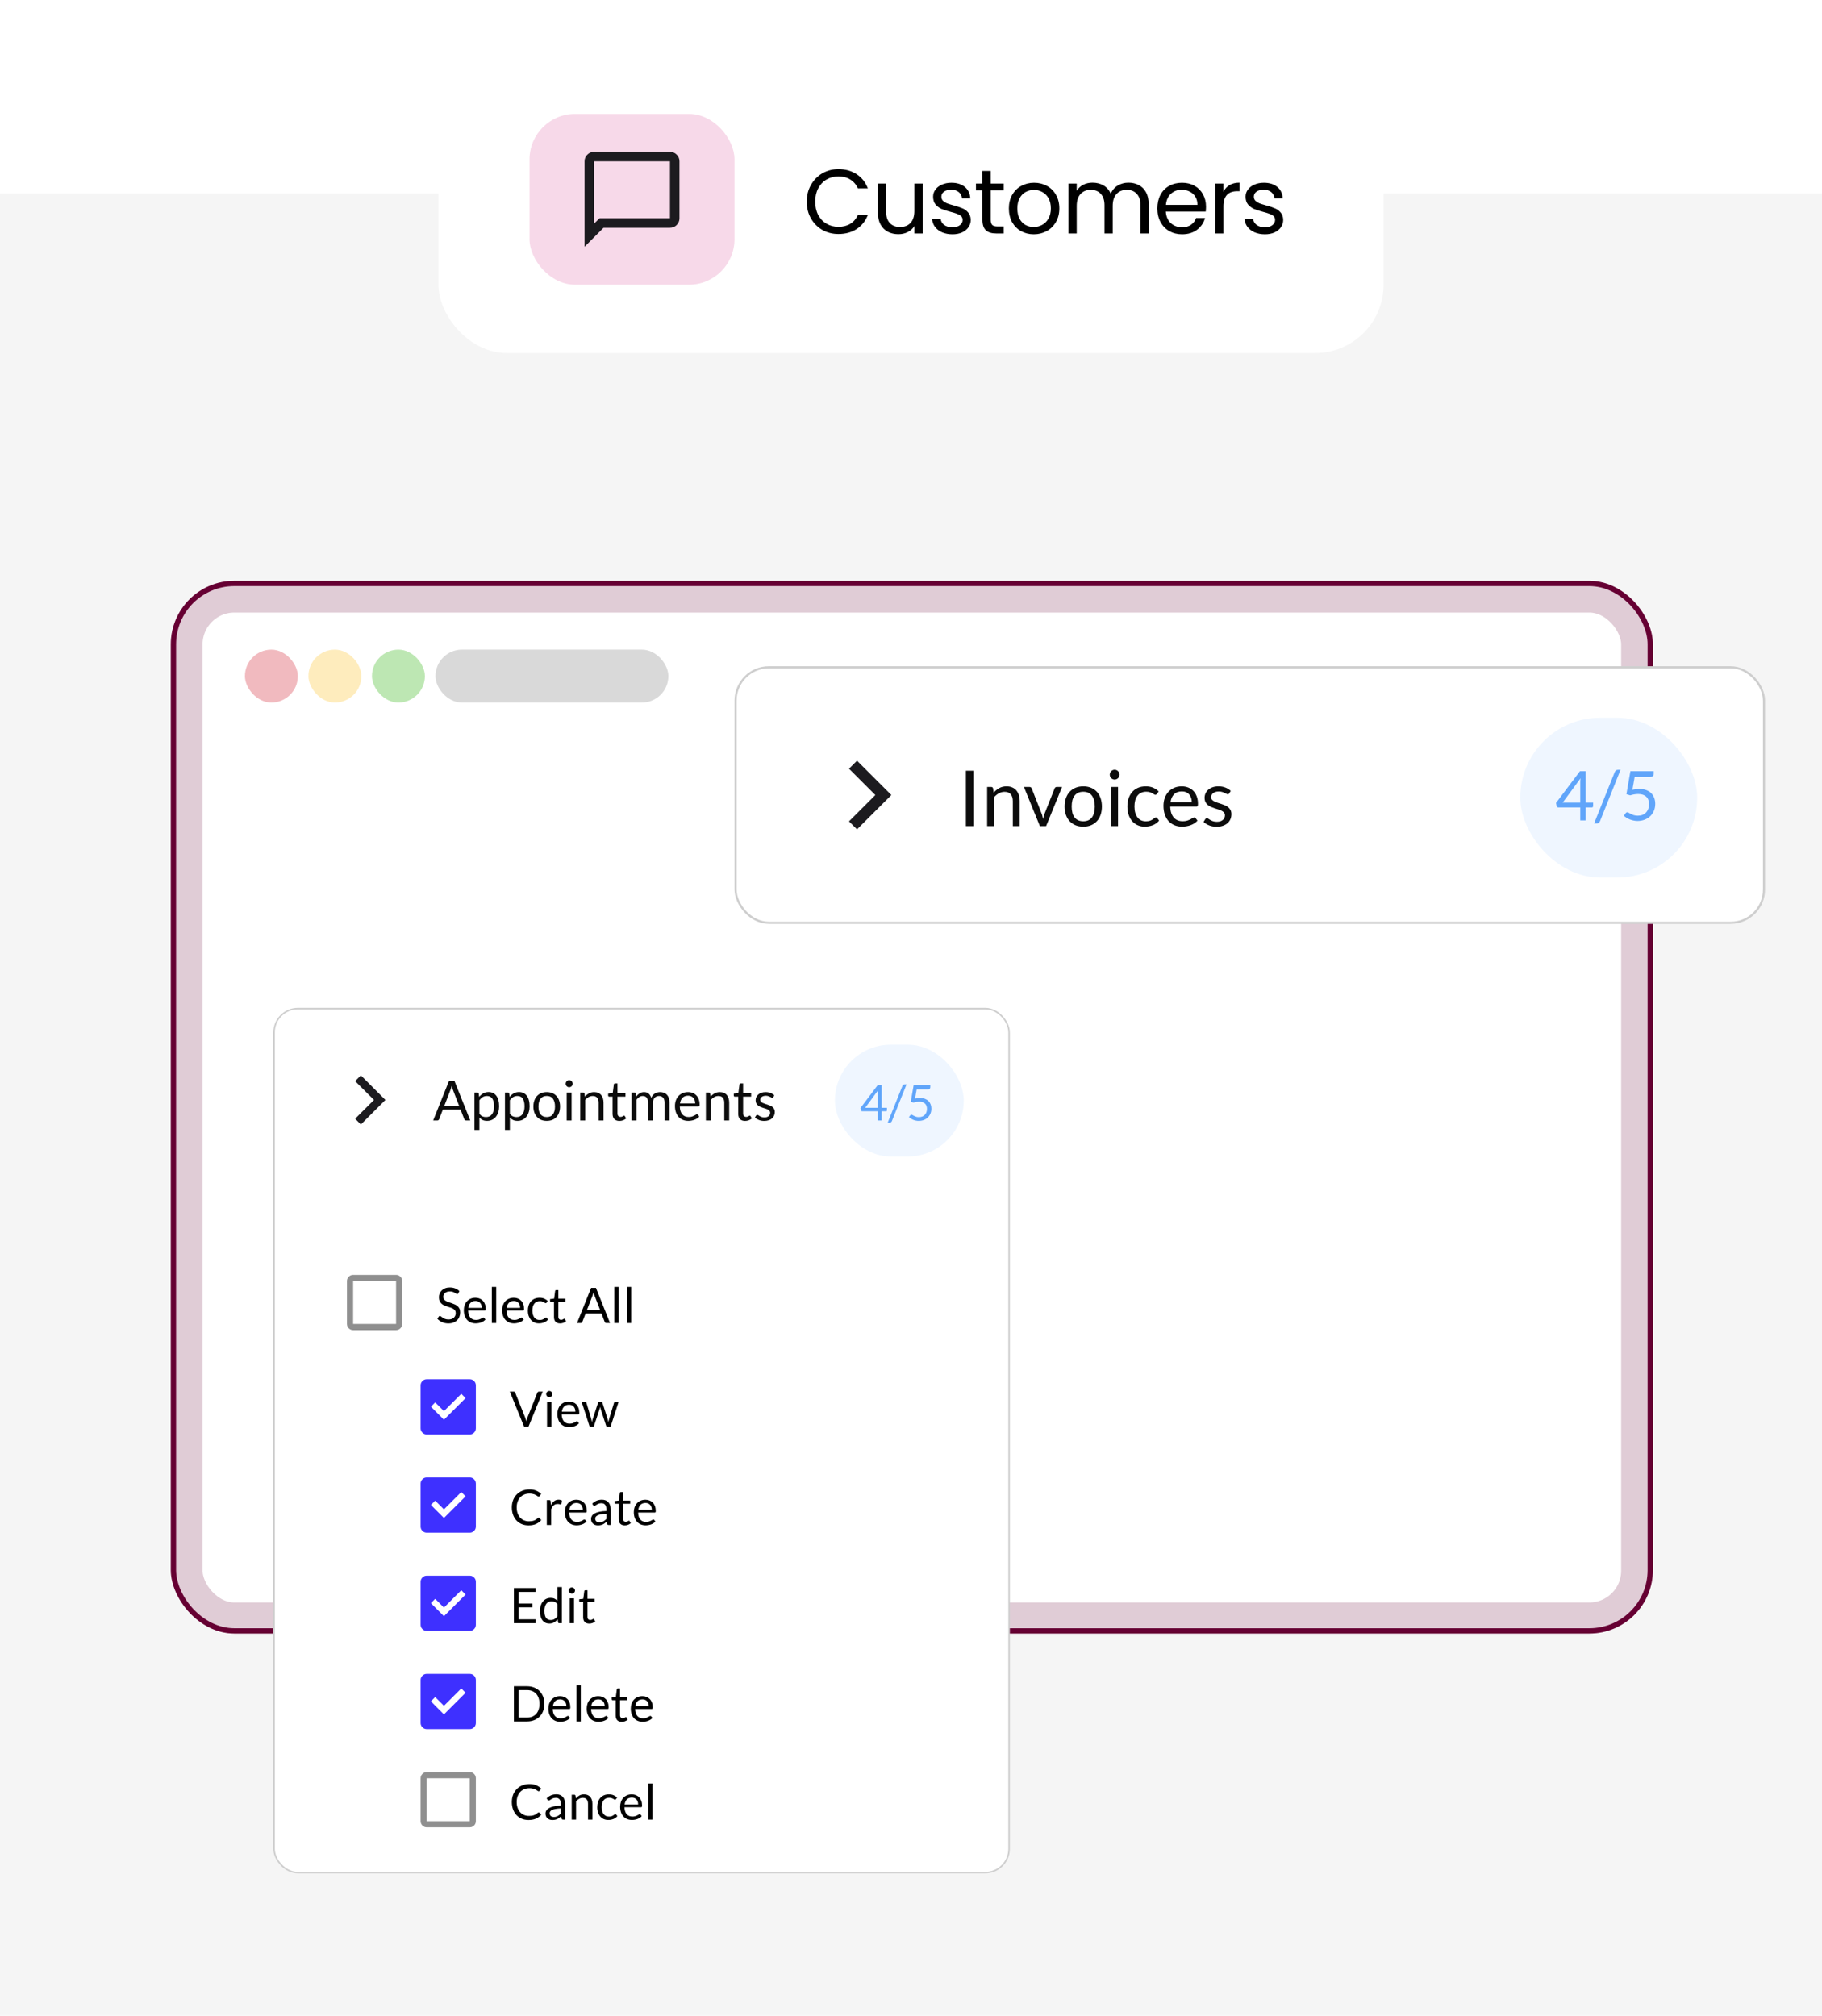 <svg width="320" height="354" viewBox="0 0 320 354" fill="none" xmlns="http://www.w3.org/2000/svg">
<rect width="320" height="320" transform="translate(0 34)" fill="#F5F5F5"/>
<g filter="url(#filter0_dd_921_1987)">
<rect x="77" y="4" width="166" height="54" rx="12" fill="white"/>
<rect x="93" y="16" width="36" height="30" rx="8" fill="#DB4391" fill-opacity="0.2"/>
<mask id="mask0_921_1987" style="mask-type:alpha" maskUnits="userSpaceOnUse" x="101" y="21" width="20" height="20">
<rect x="101" y="21" width="20" height="20" fill="#D9D9D9"/>
</mask>
<g mask="url(#mask0_921_1987)">
<path d="M102.668 39.334V24.334C102.668 23.875 102.831 23.483 103.158 23.157C103.484 22.83 103.876 22.667 104.335 22.667H117.668C118.126 22.667 118.519 22.83 118.845 23.157C119.171 23.483 119.335 23.875 119.335 24.334V34.334C119.335 34.792 119.171 35.184 118.845 35.511C118.519 35.837 118.126 36 117.668 36H106.001L102.668 39.334ZM105.293 34.334H117.668V24.334H104.335V35.271L105.293 34.334Z" fill="#1C1B1F"/>
</g>
<path d="M141.688 31.416C141.688 30.328 141.933 29.352 142.424 28.488C142.915 27.613 143.581 26.931 144.424 26.44C145.277 25.949 146.221 25.704 147.256 25.704C148.472 25.704 149.533 25.997 150.44 26.584C151.347 27.171 152.008 28.003 152.424 29.08H150.68C150.371 28.408 149.923 27.891 149.336 27.528C148.76 27.165 148.067 26.984 147.256 26.984C146.477 26.984 145.779 27.165 145.16 27.528C144.541 27.891 144.056 28.408 143.704 29.08C143.352 29.741 143.176 30.52 143.176 31.416C143.176 32.301 143.352 33.08 143.704 33.752C144.056 34.413 144.541 34.925 145.16 35.288C145.779 35.651 146.477 35.832 147.256 35.832C148.067 35.832 148.76 35.656 149.336 35.304C149.923 34.941 150.371 34.424 150.68 33.752H152.424C152.008 34.819 151.347 35.645 150.44 36.232C149.533 36.808 148.472 37.096 147.256 37.096C146.221 37.096 145.277 36.856 144.424 36.376C143.581 35.885 142.915 35.208 142.424 34.344C141.933 33.48 141.688 32.504 141.688 31.416ZM162.047 28.232V37H160.591V35.704C160.314 36.152 159.925 36.504 159.423 36.76C158.933 37.005 158.389 37.128 157.791 37.128C157.109 37.128 156.495 36.989 155.951 36.712C155.407 36.424 154.975 35.997 154.655 35.432C154.346 34.867 154.191 34.179 154.191 33.368V28.232H155.631V33.176C155.631 34.04 155.85 34.707 156.287 35.176C156.725 35.635 157.322 35.864 158.079 35.864C158.858 35.864 159.471 35.624 159.919 35.144C160.367 34.664 160.591 33.965 160.591 33.048V28.232H162.047ZM167.29 37.144C166.618 37.144 166.015 37.032 165.482 36.808C164.948 36.573 164.527 36.253 164.218 35.848C163.908 35.432 163.738 34.957 163.706 34.424H165.21C165.252 34.861 165.455 35.219 165.818 35.496C166.191 35.773 166.676 35.912 167.274 35.912C167.828 35.912 168.266 35.789 168.586 35.544C168.906 35.299 169.066 34.989 169.066 34.616C169.066 34.232 168.895 33.949 168.554 33.768C168.212 33.576 167.684 33.389 166.97 33.208C166.319 33.037 165.786 32.867 165.37 32.696C164.964 32.515 164.612 32.253 164.314 31.912C164.026 31.56 163.882 31.101 163.882 30.536C163.882 30.088 164.015 29.677 164.282 29.304C164.548 28.931 164.927 28.637 165.418 28.424C165.908 28.2 166.468 28.088 167.098 28.088C168.068 28.088 168.852 28.333 169.45 28.824C170.047 29.315 170.367 29.987 170.41 30.84H168.954C168.922 30.381 168.735 30.013 168.394 29.736C168.063 29.459 167.615 29.32 167.05 29.32C166.527 29.32 166.111 29.432 165.802 29.656C165.492 29.88 165.338 30.173 165.338 30.536C165.338 30.824 165.428 31.064 165.61 31.256C165.802 31.437 166.036 31.587 166.314 31.704C166.602 31.811 166.996 31.933 167.498 32.072C168.127 32.243 168.639 32.413 169.034 32.584C169.428 32.744 169.764 32.989 170.042 33.32C170.33 33.651 170.479 34.083 170.49 34.616C170.49 35.096 170.356 35.528 170.09 35.912C169.823 36.296 169.444 36.6 168.954 36.824C168.474 37.037 167.919 37.144 167.29 37.144ZM174.001 29.432V34.6C174.001 35.027 174.092 35.331 174.273 35.512C174.454 35.683 174.769 35.768 175.217 35.768H176.289V37H174.977C174.166 37 173.558 36.813 173.153 36.44C172.748 36.067 172.545 35.453 172.545 34.6V29.432H171.409V28.232H172.545V26.024H174.001V28.232H176.289V29.432H174.001ZM181.557 37.144C180.736 37.144 179.989 36.957 179.317 36.584C178.656 36.211 178.133 35.683 177.749 35C177.376 34.307 177.189 33.507 177.189 32.6C177.189 31.704 177.381 30.915 177.765 30.232C178.16 29.539 178.693 29.011 179.365 28.648C180.037 28.275 180.789 28.088 181.621 28.088C182.453 28.088 183.205 28.275 183.877 28.648C184.549 29.011 185.077 29.533 185.461 30.216C185.856 30.899 186.053 31.693 186.053 32.6C186.053 33.507 185.851 34.307 185.445 35C185.051 35.683 184.512 36.211 183.829 36.584C183.147 36.957 182.389 37.144 181.557 37.144ZM181.557 35.864C182.08 35.864 182.571 35.741 183.029 35.496C183.488 35.251 183.856 34.883 184.133 34.392C184.421 33.901 184.565 33.304 184.565 32.6C184.565 31.896 184.427 31.299 184.149 30.808C183.872 30.317 183.509 29.955 183.061 29.72C182.613 29.475 182.128 29.352 181.605 29.352C181.072 29.352 180.581 29.475 180.133 29.72C179.696 29.955 179.344 30.317 179.077 30.808C178.811 31.299 178.677 31.896 178.677 32.6C178.677 33.315 178.805 33.917 179.061 34.408C179.328 34.899 179.68 35.267 180.117 35.512C180.555 35.747 181.035 35.864 181.557 35.864ZM198.192 28.072C198.874 28.072 199.482 28.216 200.016 28.504C200.549 28.781 200.97 29.203 201.28 29.768C201.589 30.333 201.744 31.021 201.744 31.832V37H200.304V32.04C200.304 31.165 200.085 30.499 199.648 30.04C199.221 29.571 198.64 29.336 197.904 29.336C197.146 29.336 196.544 29.581 196.096 30.072C195.648 30.552 195.424 31.251 195.424 32.168V37H193.984V32.04C193.984 31.165 193.765 30.499 193.328 30.04C192.901 29.571 192.32 29.336 191.584 29.336C190.826 29.336 190.224 29.581 189.776 30.072C189.328 30.552 189.104 31.251 189.104 32.168V37H187.648V28.232H189.104V29.496C189.392 29.037 189.776 28.685 190.256 28.44C190.746 28.195 191.285 28.072 191.872 28.072C192.608 28.072 193.258 28.237 193.824 28.568C194.389 28.899 194.81 29.384 195.088 30.024C195.333 29.405 195.738 28.925 196.304 28.584C196.869 28.243 197.498 28.072 198.192 28.072ZM211.812 32.28C211.812 32.557 211.796 32.851 211.764 33.16H204.756C204.809 34.024 205.103 34.701 205.636 35.192C206.18 35.672 206.836 35.912 207.604 35.912C208.233 35.912 208.756 35.768 209.172 35.48C209.599 35.181 209.897 34.787 210.068 34.296H211.636C211.401 35.139 210.932 35.827 210.228 36.36C209.524 36.883 208.649 37.144 207.604 37.144C206.772 37.144 206.025 36.957 205.364 36.584C204.713 36.211 204.201 35.683 203.828 35C203.455 34.307 203.268 33.507 203.268 32.6C203.268 31.693 203.449 30.899 203.812 30.216C204.175 29.533 204.681 29.011 205.332 28.648C205.993 28.275 206.751 28.088 207.604 28.088C208.436 28.088 209.172 28.269 209.812 28.632C210.452 28.995 210.943 29.496 211.284 30.136C211.636 30.765 211.812 31.48 211.812 32.28ZM210.308 31.976C210.308 31.421 210.185 30.947 209.94 30.552C209.695 30.147 209.359 29.843 208.932 29.64C208.516 29.427 208.052 29.32 207.54 29.32C206.804 29.32 206.175 29.555 205.652 30.024C205.14 30.493 204.847 31.144 204.772 31.976H210.308ZM214.87 29.656C215.126 29.155 215.489 28.765 215.958 28.488C216.438 28.211 217.019 28.072 217.702 28.072V29.576H217.318C215.686 29.576 214.87 30.461 214.87 32.232V37H213.414V28.232H214.87V29.656ZM222.167 37.144C221.495 37.144 220.892 37.032 220.359 36.808C219.825 36.573 219.404 36.253 219.095 35.848C218.785 35.432 218.615 34.957 218.583 34.424H220.087C220.129 34.861 220.332 35.219 220.695 35.496C221.068 35.773 221.553 35.912 222.151 35.912C222.705 35.912 223.143 35.789 223.463 35.544C223.783 35.299 223.943 34.989 223.943 34.616C223.943 34.232 223.772 33.949 223.431 33.768C223.089 33.576 222.561 33.389 221.847 33.208C221.196 33.037 220.663 32.867 220.247 32.696C219.841 32.515 219.489 32.253 219.191 31.912C218.903 31.56 218.759 31.101 218.759 30.536C218.759 30.088 218.892 29.677 219.159 29.304C219.425 28.931 219.804 28.637 220.295 28.424C220.785 28.2 221.345 28.088 221.975 28.088C222.945 28.088 223.729 28.333 224.327 28.824C224.924 29.315 225.244 29.987 225.287 30.84H223.831C223.799 30.381 223.612 30.013 223.271 29.736C222.94 29.459 222.492 29.32 221.927 29.32C221.404 29.32 220.988 29.432 220.679 29.656C220.369 29.88 220.215 30.173 220.215 30.536C220.215 30.824 220.305 31.064 220.487 31.256C220.679 31.437 220.913 31.587 221.191 31.704C221.479 31.811 221.873 31.933 222.375 32.072C223.004 32.243 223.516 32.413 223.911 32.584C224.305 32.744 224.641 32.989 224.919 33.32C225.207 33.651 225.356 34.083 225.367 34.616C225.367 35.096 225.233 35.528 224.967 35.912C224.7 36.296 224.321 36.6 223.831 36.824C223.351 37.037 222.796 37.144 222.167 37.144Z" fill="black"/>
</g>
<g clip-path="url(#clip0_921_1987)">
<rect x="30" y="102" width="260.302" height="184.878" rx="11.152" fill="white"/>
<rect x="32.789" y="104.789" width="254.724" height="179.422" rx="8.367" stroke="#660033" stroke-opacity="0.2" stroke-width="5.578"/>
<rect x="43.016" y="114.085" width="9.296" height="9.296" rx="4.648" fill="#D11A2A" fill-opacity="0.3"/>
<rect x="54.172" y="114.085" width="9.296" height="9.296" rx="4.648" fill="#FBBF24" fill-opacity="0.3"/>
<rect x="65.328" y="114.085" width="9.296" height="9.296" rx="4.648" fill="#23AD00" fill-opacity="0.3"/>
<rect x="76.482" y="114.085" width="40.904" height="9.296" rx="4.648" fill="#D9D9D9"/>
</g>
<rect x="30.465" y="102.465" width="259.372" height="183.949" rx="10.687" stroke="#660033" stroke-width="0.929"/>
<rect x="129" y="117" width="181" height="45.25" rx="6.033" fill="white"/>
<rect x="129.189" y="117.189" width="180.623" height="44.873" rx="5.845" stroke="#0C0C0C" stroke-opacity="0.2" stroke-width="0.377"/>
<mask id="mask1_921_1987" style="mask-type:alpha" maskUnits="userSpaceOnUse" x="141" y="127" width="25" height="25">
<rect x="141.066" y="127.559" width="24.133" height="24.133" fill="#D9D9D9"/>
</mask>
<g mask="url(#mask1_921_1987)">
<path d="M153.737 139.625L149.111 135L150.519 133.592L156.552 139.625L150.519 145.658L149.111 144.251L153.737 139.625Z" fill="#1C1B1F"/>
</g>
<path d="M170.959 145.083H169.642V135.357H170.959V145.083ZM173.37 145.083V138.207H174.09C174.262 138.207 174.37 138.291 174.416 138.458L174.511 139.205C174.809 138.875 175.142 138.608 175.508 138.404C175.88 138.2 176.307 138.099 176.791 138.099C177.167 138.099 177.497 138.162 177.782 138.289C178.072 138.411 178.312 138.587 178.502 138.818C178.696 139.044 178.843 139.318 178.943 139.639C179.043 139.961 179.092 140.316 179.092 140.705V145.083H177.884V140.705C177.884 140.185 177.764 139.782 177.524 139.497C177.289 139.207 176.927 139.062 176.438 139.062C176.081 139.062 175.746 139.148 175.434 139.32C175.126 139.492 174.841 139.725 174.579 140.02V145.083H173.37ZM179.833 138.207H180.824C180.919 138.207 180.998 138.232 181.061 138.282C181.125 138.332 181.17 138.391 181.197 138.458L182.941 142.884C183.005 143.047 183.054 143.21 183.091 143.373C183.127 143.535 183.161 143.696 183.192 143.854C183.229 143.696 183.267 143.535 183.308 143.373C183.349 143.21 183.401 143.047 183.464 142.884L185.229 138.458C185.256 138.386 185.299 138.327 185.358 138.282C185.421 138.232 185.498 138.207 185.588 138.207H186.532L183.729 145.083H182.636L179.833 138.207ZM190.259 138.099C190.761 138.099 191.213 138.182 191.616 138.35C192.023 138.517 192.367 138.755 192.648 139.062C192.933 139.37 193.15 139.744 193.299 140.182C193.453 140.617 193.53 141.103 193.53 141.642C193.53 142.185 193.453 142.673 193.299 143.108C193.15 143.542 192.933 143.913 192.648 144.221C192.367 144.529 192.023 144.766 191.616 144.934C191.213 145.097 190.761 145.178 190.259 145.178C189.756 145.178 189.302 145.097 188.894 144.934C188.492 144.766 188.148 144.529 187.863 144.221C187.578 143.913 187.358 143.542 187.204 143.108C187.05 142.673 186.973 142.185 186.973 141.642C186.973 141.103 187.05 140.617 187.204 140.182C187.358 139.744 187.578 139.37 187.863 139.062C188.148 138.755 188.492 138.517 188.894 138.35C189.302 138.182 189.756 138.099 190.259 138.099ZM190.259 144.235C190.937 144.235 191.444 144.008 191.779 143.556C192.114 143.099 192.281 142.463 192.281 141.649C192.281 140.83 192.114 140.191 191.779 139.734C191.444 139.277 190.937 139.049 190.259 139.049C189.915 139.049 189.616 139.108 189.363 139.225C189.109 139.343 188.897 139.513 188.725 139.734C188.557 139.956 188.43 140.23 188.344 140.556C188.263 140.877 188.222 141.241 188.222 141.649C188.222 142.056 188.263 142.42 188.344 142.741C188.43 143.063 188.557 143.334 188.725 143.556C188.897 143.773 189.109 143.94 189.363 144.058C189.616 144.176 189.915 144.235 190.259 144.235ZM196.363 138.207V145.083H195.155V138.207H196.363ZM196.634 136.049C196.634 136.166 196.609 136.277 196.56 136.381C196.514 136.481 196.451 136.571 196.37 136.653C196.293 136.73 196.202 136.791 196.098 136.836C195.994 136.881 195.883 136.904 195.765 136.904C195.648 136.904 195.537 136.881 195.433 136.836C195.333 136.791 195.243 136.73 195.161 136.653C195.084 136.571 195.023 136.481 194.978 136.381C194.933 136.277 194.91 136.166 194.91 136.049C194.91 135.931 194.933 135.82 194.978 135.716C195.023 135.608 195.084 135.515 195.161 135.438C195.243 135.357 195.333 135.293 195.433 135.248C195.537 135.203 195.648 135.18 195.765 135.18C195.883 135.18 195.994 135.203 196.098 135.248C196.202 135.293 196.293 135.357 196.37 135.438C196.451 135.515 196.514 135.608 196.56 135.716C196.609 135.82 196.634 135.931 196.634 136.049ZM203.182 139.429C203.146 139.479 203.11 139.517 203.074 139.544C203.037 139.572 202.985 139.585 202.918 139.585C202.85 139.585 202.775 139.558 202.694 139.504C202.617 139.445 202.517 139.382 202.395 139.314C202.273 139.246 202.123 139.185 201.947 139.13C201.775 139.072 201.562 139.042 201.309 139.042C200.974 139.042 200.678 139.103 200.42 139.225C200.162 139.343 199.945 139.515 199.768 139.741C199.596 139.967 199.465 140.241 199.374 140.563C199.289 140.884 199.246 141.244 199.246 141.642C199.246 142.058 199.293 142.429 199.388 142.755C199.483 143.076 199.617 143.348 199.789 143.569C199.96 143.787 200.169 143.954 200.413 144.072C200.662 144.185 200.94 144.241 201.248 144.241C201.542 144.241 201.784 144.207 201.974 144.14C202.164 144.067 202.323 143.988 202.449 143.902C202.576 143.816 202.68 143.739 202.761 143.671C202.843 143.599 202.924 143.563 203.006 143.563C203.11 143.563 203.187 143.601 203.237 143.678L203.576 144.119C203.277 144.486 202.904 144.755 202.456 144.927C202.008 145.094 201.535 145.178 201.037 145.178C200.608 145.178 200.207 145.099 199.836 144.94C199.47 144.782 199.151 144.554 198.879 144.255C198.608 143.952 198.393 143.581 198.234 143.142C198.08 142.703 198.003 142.203 198.003 141.642C198.003 141.13 198.074 140.658 198.214 140.223C198.359 139.789 198.567 139.415 198.838 139.103C199.114 138.786 199.454 138.54 199.856 138.363C200.259 138.187 200.721 138.099 201.241 138.099C201.721 138.099 202.146 138.178 202.517 138.336C202.888 138.49 203.216 138.71 203.501 138.995L203.182 139.429ZM207.551 138.099C207.962 138.099 208.343 138.169 208.691 138.309C209.039 138.445 209.34 138.644 209.594 138.906C209.847 139.164 210.044 139.486 210.184 139.87C210.329 140.25 210.401 140.685 210.401 141.173C210.401 141.363 210.381 141.49 210.34 141.554C210.3 141.617 210.223 141.649 210.11 141.649H205.535C205.544 142.083 205.603 142.461 205.711 142.782C205.82 143.103 205.969 143.373 206.159 143.59C206.349 143.802 206.576 143.963 206.838 144.072C207.1 144.176 207.395 144.228 207.72 144.228C208.024 144.228 208.284 144.194 208.501 144.126C208.723 144.054 208.913 143.977 209.071 143.895C209.229 143.814 209.361 143.739 209.465 143.671C209.573 143.599 209.666 143.563 209.743 143.563C209.843 143.563 209.92 143.601 209.974 143.678L210.313 144.119C210.164 144.3 209.985 144.459 209.777 144.594C209.569 144.726 209.345 144.834 209.105 144.92C208.87 145.006 208.625 145.069 208.372 145.11C208.119 145.155 207.867 145.178 207.619 145.178C207.143 145.178 206.705 145.099 206.302 144.94C205.904 144.778 205.557 144.542 205.263 144.235C204.974 143.922 204.747 143.538 204.585 143.081C204.422 142.624 204.34 142.099 204.34 141.506C204.34 141.026 204.413 140.578 204.557 140.162C204.707 139.746 204.919 139.386 205.195 139.083C205.471 138.775 205.809 138.535 206.207 138.363C206.605 138.187 207.053 138.099 207.551 138.099ZM207.578 138.988C206.994 138.988 206.535 139.158 206.2 139.497C205.865 139.832 205.657 140.298 205.576 140.895H209.315C209.315 140.615 209.277 140.359 209.2 140.128C209.123 139.893 209.01 139.691 208.861 139.524C208.711 139.352 208.528 139.221 208.311 139.13C208.098 139.035 207.854 138.988 207.578 138.988ZM215.885 139.341C215.83 139.44 215.747 139.49 215.633 139.49C215.566 139.49 215.489 139.465 215.403 139.415C215.317 139.366 215.21 139.311 215.084 139.253C214.961 139.189 214.814 139.133 214.642 139.083C214.47 139.029 214.267 139.001 214.032 139.001C213.828 139.001 213.645 139.029 213.482 139.083C213.319 139.133 213.179 139.203 213.061 139.293C212.948 139.384 212.86 139.49 212.796 139.612C212.737 139.73 212.708 139.859 212.708 139.999C212.708 140.176 212.758 140.323 212.857 140.44C212.961 140.558 213.097 140.66 213.265 140.746C213.432 140.832 213.622 140.909 213.835 140.977C214.047 141.04 214.265 141.11 214.486 141.187C214.713 141.259 214.932 141.341 215.145 141.431C215.357 141.522 215.547 141.635 215.715 141.771C215.882 141.906 216.016 142.074 216.115 142.273C216.219 142.468 216.271 142.703 216.271 142.979C216.271 143.296 216.215 143.59 216.102 143.861C215.989 144.128 215.821 144.361 215.599 144.56C215.378 144.755 215.106 144.909 214.785 145.022C214.464 145.135 214.093 145.192 213.672 145.192C213.192 145.192 212.758 145.115 212.369 144.961C211.979 144.802 211.649 144.601 211.378 144.357L211.663 143.895C211.699 143.836 211.742 143.791 211.792 143.759C211.841 143.728 211.907 143.712 211.989 143.712C212.07 143.712 212.156 143.744 212.246 143.807C212.337 143.87 212.446 143.94 212.572 144.017C212.703 144.094 212.86 144.164 213.041 144.228C213.226 144.291 213.457 144.323 213.733 144.323C213.968 144.323 214.174 144.293 214.351 144.235C214.527 144.171 214.674 144.088 214.792 143.983C214.909 143.879 214.995 143.759 215.05 143.624C215.109 143.488 215.138 143.343 215.138 143.189C215.138 142.999 215.086 142.843 214.982 142.721C214.882 142.594 214.749 142.488 214.581 142.402C214.414 142.311 214.222 142.235 214.004 142.171C213.792 142.103 213.572 142.033 213.346 141.961C213.124 141.888 212.905 141.807 212.688 141.716C212.475 141.621 212.285 141.504 212.117 141.363C211.95 141.223 211.814 141.051 211.71 140.848C211.611 140.639 211.561 140.388 211.561 140.094C211.561 139.832 211.615 139.581 211.724 139.341C211.832 139.096 211.991 138.884 212.199 138.703C212.407 138.517 212.663 138.37 212.966 138.262C213.269 138.153 213.615 138.099 214.004 138.099C214.457 138.099 214.862 138.171 215.219 138.316C215.581 138.456 215.894 138.651 216.156 138.9L215.885 139.341Z" fill="#0C0C0C"/>
<rect x="267.012" y="126.05" width="31.067" height="28.067" rx="14.033" fill="#EFF6FF"/>
<path d="M278.493 140.964H279.802V141.579C279.802 141.644 279.782 141.698 279.742 141.742C279.706 141.786 279.647 141.808 279.567 141.808H278.493V144.083H277.546V141.808H273.715C273.634 141.808 273.564 141.786 273.503 141.742C273.447 141.694 273.411 141.635 273.395 141.567L273.286 141.018L277.491 135.437H278.493V140.964ZM277.546 137.398C277.546 137.293 277.548 137.181 277.552 137.06C277.56 136.94 277.574 136.815 277.594 136.686L274.451 140.964H277.546V137.398ZM281.016 144.21C280.96 144.35 280.875 144.455 280.762 144.523C280.654 144.592 280.541 144.626 280.425 144.626H279.972L283.598 135.594C283.65 135.465 283.725 135.367 283.821 135.298C283.918 135.23 284.033 135.196 284.165 135.196H284.618L281.016 144.21ZM290.447 135.908C290.447 136.061 290.398 136.187 290.302 136.288C290.205 136.384 290.042 136.433 289.813 136.433H287.098L286.7 138.701C287.15 138.605 287.567 138.556 287.949 138.556C288.399 138.556 288.795 138.623 289.137 138.756C289.483 138.888 289.773 139.071 290.006 139.305C290.239 139.538 290.414 139.813 290.531 140.131C290.652 140.449 290.712 140.795 290.712 141.169C290.712 141.627 290.632 142.042 290.471 142.412C290.31 142.782 290.089 143.1 289.807 143.365C289.529 143.626 289.202 143.828 288.824 143.968C288.446 144.109 288.037 144.18 287.599 144.18C287.345 144.18 287.102 144.153 286.869 144.101C286.636 144.053 286.418 143.986 286.217 143.902C286.016 143.818 285.829 143.721 285.656 143.612C285.483 143.504 285.33 143.389 285.198 143.269L285.523 142.81C285.596 142.705 285.692 142.653 285.813 142.653C285.889 142.653 285.978 142.685 286.078 142.75C286.183 142.81 286.308 142.878 286.452 142.955C286.597 143.031 286.766 143.102 286.959 143.166C287.156 143.226 287.39 143.256 287.659 143.256C287.961 143.256 288.232 143.208 288.474 143.112C288.715 143.015 288.92 142.878 289.089 142.701C289.262 142.52 289.395 142.305 289.487 142.056C289.58 141.806 289.626 141.527 289.626 141.217C289.626 140.948 289.586 140.704 289.505 140.487C289.429 140.27 289.31 140.085 289.149 139.932C288.993 139.779 288.795 139.661 288.558 139.576C288.321 139.492 288.043 139.449 287.726 139.449C287.508 139.449 287.283 139.468 287.05 139.504C286.817 139.54 286.575 139.598 286.326 139.679L285.65 139.48L286.35 135.437H290.447V135.908Z" fill="#60A5FA"/>
<rect x="48" y="177" width="129.362" height="152" rx="4.312" fill="white"/>
<rect x="48.135" y="177.135" width="129.092" height="151.73" rx="4.177" stroke="#0C0C0C" stroke-opacity="0.2" stroke-width="0.27"/>
<mask id="mask2_921_1987" style="mask-type:alpha" maskUnits="userSpaceOnUse" x="56" y="184" width="18" height="18">
<rect x="56.625" y="184.546" width="17.248" height="17.248" fill="#D9D9D9"/>
</mask>
<g mask="url(#mask2_921_1987)">
<path d="M65.681 193.169L62.375 189.864L63.381 188.857L67.693 193.169L63.381 197.482L62.375 196.475L65.681 193.169Z" fill="#1C1B1F"/>
</g>
<path d="M82.593 196.78H81.865C81.781 196.78 81.713 196.759 81.661 196.717C81.61 196.675 81.571 196.622 81.545 196.557L80.895 194.879H77.776L77.126 196.557C77.103 196.615 77.064 196.667 77.009 196.712C76.954 196.758 76.886 196.78 76.805 196.78H76.078L78.858 189.829H79.813L82.593 196.78ZM78.038 194.2H80.633L79.541 191.371C79.47 191.197 79.401 190.978 79.333 190.716C79.297 190.849 79.262 190.972 79.226 191.085C79.194 191.195 79.162 191.292 79.129 191.376L78.038 194.2ZM83.332 198.444V191.866H83.846C83.969 191.866 84.047 191.926 84.079 192.046L84.152 192.628C84.362 192.372 84.601 192.167 84.87 192.012C85.141 191.856 85.454 191.779 85.806 191.779C86.087 191.779 86.343 191.834 86.573 191.944C86.802 192.05 86.998 192.211 87.159 192.424C87.321 192.634 87.446 192.896 87.533 193.21C87.62 193.524 87.664 193.884 87.664 194.292C87.664 194.654 87.615 194.992 87.518 195.306C87.421 195.616 87.282 195.886 87.101 196.116C86.92 196.342 86.697 196.522 86.432 196.654C86.17 196.784 85.874 196.848 85.544 196.848C85.24 196.848 84.98 196.798 84.763 196.698C84.55 196.598 84.36 196.455 84.195 196.271V198.444H83.332ZM85.52 192.477C85.238 192.477 84.991 192.542 84.778 192.671C84.567 192.801 84.373 192.984 84.195 193.22V195.597C84.354 195.81 84.527 195.96 84.715 196.048C84.905 196.135 85.117 196.179 85.35 196.179C85.806 196.179 86.157 196.015 86.403 195.689C86.648 195.362 86.771 194.896 86.771 194.292C86.771 193.972 86.742 193.697 86.684 193.467C86.629 193.237 86.548 193.05 86.442 192.904C86.335 192.756 86.204 192.647 86.049 192.579C85.893 192.511 85.717 192.477 85.52 192.477ZM88.685 198.444V191.866H89.199C89.322 191.866 89.4 191.926 89.432 192.046L89.505 192.628C89.715 192.372 89.955 192.167 90.223 192.012C90.495 191.856 90.807 191.779 91.159 191.779C91.441 191.779 91.696 191.834 91.926 191.944C92.155 192.05 92.351 192.211 92.513 192.424C92.674 192.634 92.799 192.896 92.886 193.21C92.974 193.524 93.017 193.884 93.017 194.292C93.017 194.654 92.969 194.992 92.872 195.306C92.775 195.616 92.636 195.886 92.454 196.116C92.273 196.342 92.05 196.522 91.785 196.654C91.523 196.784 91.227 196.848 90.897 196.848C90.593 196.848 90.333 196.798 90.116 196.698C89.903 196.598 89.714 196.455 89.549 196.271V198.444H88.685ZM90.873 192.477C90.592 192.477 90.344 192.542 90.131 192.671C89.921 192.801 89.727 192.984 89.549 193.22V195.597C89.707 195.81 89.88 195.96 90.068 196.048C90.259 196.135 90.47 196.179 90.703 196.179C91.159 196.179 91.51 196.015 91.756 195.689C92.002 195.362 92.125 194.896 92.125 194.292C92.125 193.972 92.096 193.697 92.037 193.467C91.982 193.237 91.901 193.05 91.795 192.904C91.688 192.756 91.557 192.647 91.402 192.579C91.247 192.511 91.07 192.477 90.873 192.477ZM96.027 191.789C96.386 191.789 96.71 191.848 96.998 191.968C97.289 192.088 97.534 192.257 97.735 192.477C97.939 192.697 98.094 192.964 98.201 193.278C98.311 193.588 98.366 193.936 98.366 194.321C98.366 194.709 98.311 195.058 98.201 195.369C98.094 195.679 97.939 195.944 97.735 196.164C97.534 196.384 97.289 196.554 96.998 196.674C96.71 196.79 96.386 196.848 96.027 196.848C95.668 196.848 95.343 196.79 95.052 196.674C94.764 196.554 94.519 196.384 94.315 196.164C94.111 195.944 93.954 195.679 93.844 195.369C93.734 195.058 93.679 194.709 93.679 194.321C93.679 193.936 93.734 193.588 93.844 193.278C93.954 192.964 94.111 192.697 94.315 192.477C94.519 192.257 94.764 192.088 95.052 191.968C95.343 191.848 95.668 191.789 96.027 191.789ZM96.027 196.174C96.513 196.174 96.875 196.012 97.114 195.689C97.353 195.362 97.473 194.908 97.473 194.326C97.473 193.74 97.353 193.284 97.114 192.958C96.875 192.631 96.513 192.468 96.027 192.468C95.782 192.468 95.568 192.51 95.387 192.594C95.206 192.678 95.054 192.799 94.931 192.958C94.811 193.116 94.721 193.312 94.659 193.545C94.601 193.774 94.572 194.035 94.572 194.326C94.572 194.617 94.601 194.877 94.659 195.107C94.721 195.336 94.811 195.53 94.931 195.689C95.054 195.844 95.206 195.964 95.387 196.048C95.568 196.132 95.782 196.174 96.027 196.174ZM100.39 191.866V196.78H99.527V191.866H100.39ZM100.584 190.324C100.584 190.408 100.566 190.487 100.531 190.561C100.498 190.632 100.453 190.697 100.395 190.755C100.34 190.81 100.275 190.854 100.201 190.886C100.126 190.919 100.047 190.935 99.963 190.935C99.879 190.935 99.8 190.919 99.725 190.886C99.654 190.854 99.59 190.81 99.531 190.755C99.476 190.697 99.433 190.632 99.4 190.561C99.368 190.487 99.352 190.408 99.352 190.324C99.352 190.239 99.368 190.16 99.4 190.086C99.433 190.008 99.476 189.942 99.531 189.887C99.59 189.829 99.654 189.783 99.725 189.751C99.8 189.719 99.879 189.703 99.963 189.703C100.047 189.703 100.126 189.719 100.201 189.751C100.275 189.783 100.34 189.829 100.395 189.887C100.453 189.942 100.498 190.008 100.531 190.086C100.566 190.16 100.584 190.239 100.584 190.324ZM101.912 196.78V191.866H102.426C102.549 191.866 102.627 191.926 102.659 192.046L102.727 192.579C102.94 192.343 103.178 192.152 103.44 192.007C103.705 191.861 104.011 191.789 104.357 191.789C104.625 191.789 104.861 191.834 105.065 191.924C105.272 192.012 105.443 192.138 105.579 192.303C105.718 192.464 105.823 192.66 105.895 192.89C105.966 193.119 106.001 193.373 106.001 193.651V196.78H105.138V193.651C105.138 193.279 105.052 192.992 104.881 192.788C104.713 192.581 104.454 192.477 104.105 192.477C103.849 192.477 103.61 192.539 103.387 192.662C103.167 192.785 102.963 192.951 102.775 193.161V196.78H101.912ZM108.792 196.858C108.404 196.858 108.105 196.75 107.895 196.533C107.688 196.316 107.584 196.004 107.584 195.597V192.589H106.993C106.941 192.589 106.897 192.574 106.862 192.545C106.826 192.513 106.808 192.464 106.808 192.4V192.055L107.614 191.953L107.812 190.435C107.819 190.387 107.84 190.348 107.875 190.319C107.911 190.286 107.956 190.27 108.011 190.27H108.448V191.963H109.855V192.589H108.448V195.538C108.448 195.745 108.498 195.899 108.598 195.999C108.699 196.1 108.828 196.15 108.986 196.15C109.077 196.15 109.155 196.138 109.219 196.116C109.287 196.09 109.345 196.062 109.394 196.033C109.442 196.004 109.483 195.978 109.515 195.956C109.551 195.93 109.581 195.917 109.607 195.917C109.653 195.917 109.693 195.944 109.729 195.999L109.981 196.412C109.832 196.551 109.653 196.661 109.442 196.741C109.232 196.819 109.015 196.858 108.792 196.858ZM110.922 196.78V191.866H111.437C111.56 191.866 111.637 191.926 111.669 192.046L111.733 192.55C111.914 192.327 112.116 192.144 112.339 192.002C112.565 191.86 112.827 191.789 113.125 191.789C113.458 191.789 113.726 191.881 113.93 192.065C114.137 192.249 114.286 192.498 114.376 192.812C114.444 192.634 114.533 192.481 114.643 192.351C114.756 192.222 114.882 192.115 115.022 192.031C115.161 191.947 115.308 191.886 115.463 191.847C115.621 191.808 115.782 191.789 115.943 191.789C116.202 191.789 116.432 191.831 116.632 191.915C116.836 191.996 117.007 192.115 117.146 192.274C117.289 192.432 117.397 192.628 117.471 192.861C117.546 193.09 117.583 193.354 117.583 193.651V196.78H116.719V193.651C116.719 193.266 116.635 192.975 116.467 192.778C116.299 192.578 116.055 192.477 115.735 192.477C115.592 192.477 115.457 192.503 115.327 192.555C115.201 192.604 115.089 192.676 114.992 192.773C114.895 192.87 114.818 192.993 114.76 193.142C114.705 193.288 114.677 193.457 114.677 193.651V196.78H113.814V193.651C113.814 193.257 113.734 192.962 113.576 192.768C113.417 192.574 113.186 192.477 112.882 192.477C112.669 192.477 112.47 192.536 112.286 192.652C112.104 192.765 111.938 192.92 111.786 193.118V196.78H110.922ZM120.836 191.789C121.13 191.789 121.402 191.839 121.651 191.939C121.9 192.036 122.115 192.178 122.296 192.366C122.477 192.55 122.618 192.78 122.718 193.055C122.822 193.326 122.873 193.637 122.873 193.986C122.873 194.122 122.859 194.212 122.83 194.258C122.801 194.303 122.746 194.326 122.665 194.326H119.395C119.402 194.636 119.444 194.906 119.521 195.136C119.599 195.365 119.706 195.558 119.841 195.713C119.977 195.865 120.139 195.98 120.327 196.057C120.514 196.132 120.724 196.169 120.957 196.169C121.174 196.169 121.36 196.145 121.515 196.096C121.674 196.045 121.809 195.99 121.923 195.931C122.036 195.873 122.13 195.82 122.204 195.771C122.282 195.72 122.348 195.694 122.403 195.694C122.474 195.694 122.529 195.721 122.568 195.776L122.81 196.091C122.704 196.221 122.576 196.334 122.427 196.431C122.278 196.525 122.118 196.602 121.947 196.664C121.779 196.725 121.604 196.771 121.423 196.8C121.242 196.832 121.062 196.848 120.884 196.848C120.545 196.848 120.231 196.792 119.943 196.678C119.659 196.562 119.411 196.394 119.201 196.174C118.994 195.951 118.832 195.676 118.716 195.349C118.6 195.023 118.541 194.647 118.541 194.224C118.541 193.881 118.593 193.561 118.697 193.263C118.803 192.966 118.955 192.709 119.153 192.492C119.35 192.272 119.591 192.101 119.875 191.978C120.16 191.852 120.48 191.789 120.836 191.789ZM120.855 192.424C120.438 192.424 120.11 192.545 119.871 192.788C119.631 193.027 119.482 193.36 119.424 193.787H122.097C122.097 193.587 122.07 193.404 122.015 193.239C121.96 193.071 121.879 192.927 121.772 192.807C121.665 192.684 121.534 192.591 121.379 192.526C121.227 192.458 121.053 192.424 120.855 192.424ZM123.979 196.78V191.866H124.493C124.616 191.866 124.693 191.926 124.726 192.046L124.794 192.579C125.007 192.343 125.245 192.152 125.507 192.007C125.772 191.861 126.077 191.789 126.424 191.789C126.692 191.789 126.928 191.834 127.132 191.924C127.339 192.012 127.51 192.138 127.646 192.303C127.785 192.464 127.89 192.66 127.961 192.89C128.032 193.119 128.068 193.373 128.068 193.651V196.78H127.205V193.651C127.205 193.279 127.119 192.992 126.947 192.788C126.779 192.581 126.521 192.477 126.171 192.477C125.916 192.477 125.676 192.539 125.453 192.662C125.233 192.785 125.03 192.951 124.842 193.161V196.78H123.979ZM130.859 196.858C130.471 196.858 130.172 196.75 129.962 196.533C129.755 196.316 129.651 196.004 129.651 195.597V192.589H129.059C129.007 192.589 128.964 192.574 128.928 192.545C128.893 192.513 128.875 192.464 128.875 192.4V192.055L129.68 191.953L129.879 190.435C129.886 190.387 129.907 190.348 129.942 190.319C129.978 190.286 130.023 190.27 130.078 190.27H130.515V191.963H131.921V192.589H130.515V195.538C130.515 195.745 130.565 195.899 130.665 195.999C130.765 196.1 130.895 196.15 131.053 196.15C131.144 196.15 131.221 196.138 131.286 196.116C131.354 196.09 131.412 196.062 131.461 196.033C131.509 196.004 131.549 195.978 131.582 195.956C131.617 195.93 131.648 195.917 131.674 195.917C131.719 195.917 131.76 195.944 131.795 195.999L132.047 196.412C131.899 196.551 131.719 196.661 131.509 196.741C131.299 196.819 131.082 196.858 130.859 196.858ZM135.803 192.676C135.764 192.747 135.704 192.783 135.623 192.783C135.575 192.783 135.52 192.765 135.458 192.73C135.397 192.694 135.321 192.655 135.23 192.613C135.143 192.568 135.038 192.528 134.915 192.492C134.792 192.453 134.647 192.434 134.478 192.434C134.333 192.434 134.202 192.453 134.085 192.492C133.969 192.528 133.869 192.578 133.785 192.642C133.704 192.707 133.641 192.783 133.595 192.87C133.553 192.954 133.532 193.047 133.532 193.147C133.532 193.273 133.568 193.378 133.639 193.462C133.713 193.546 133.811 193.619 133.93 193.68C134.05 193.742 134.186 193.797 134.338 193.845C134.49 193.891 134.645 193.941 134.803 193.996C134.965 194.048 135.122 194.106 135.274 194.17C135.426 194.235 135.562 194.316 135.681 194.413C135.801 194.51 135.896 194.63 135.968 194.772C136.042 194.911 136.079 195.079 136.079 195.276C136.079 195.503 136.039 195.713 135.958 195.907C135.877 196.098 135.757 196.264 135.599 196.407C135.44 196.546 135.246 196.656 135.017 196.737C134.787 196.817 134.522 196.858 134.221 196.858C133.878 196.858 133.568 196.803 133.29 196.693C133.012 196.58 132.776 196.436 132.582 196.261L132.785 195.931C132.811 195.889 132.842 195.857 132.877 195.834C132.913 195.812 132.96 195.8 133.018 195.8C133.076 195.8 133.138 195.823 133.203 195.868C133.267 195.914 133.345 195.964 133.435 196.019C133.529 196.074 133.641 196.124 133.77 196.169C133.903 196.214 134.068 196.237 134.265 196.237C134.433 196.237 134.58 196.216 134.706 196.174C134.832 196.129 134.938 196.069 135.022 195.994C135.106 195.92 135.167 195.834 135.206 195.737C135.248 195.64 135.269 195.537 135.269 195.427C135.269 195.291 135.232 195.179 135.157 195.092C135.086 195.002 134.991 194.926 134.871 194.864C134.752 194.799 134.614 194.744 134.459 194.699C134.307 194.651 134.15 194.601 133.988 194.549C133.83 194.497 133.673 194.439 133.518 194.374C133.366 194.306 133.23 194.222 133.11 194.122C132.991 194.022 132.894 193.899 132.819 193.753C132.748 193.604 132.713 193.425 132.713 193.215C132.713 193.027 132.751 192.848 132.829 192.676C132.907 192.502 133.02 192.35 133.169 192.22C133.317 192.088 133.5 191.983 133.717 191.905C133.933 191.827 134.181 191.789 134.459 191.789C134.782 191.789 135.072 191.84 135.327 191.944C135.586 192.044 135.809 192.183 135.997 192.361L135.803 192.676Z" fill="#0C0C0C"/>
<rect x="146.639" y="183.469" width="22.624" height="19.624" rx="9.812" fill="#EFF6FF"/>
<path d="M154.845 194.552H155.781V194.992C155.781 195.038 155.766 195.077 155.738 195.108C155.712 195.14 155.67 195.156 155.613 195.156H154.845V196.781H154.168V195.156H151.43C151.372 195.156 151.322 195.14 151.279 195.108C151.239 195.074 151.213 195.032 151.201 194.983L151.124 194.591L154.129 190.602H154.845V194.552ZM154.168 192.003C154.168 191.929 154.169 191.848 154.172 191.762C154.178 191.676 154.188 191.587 154.202 191.495L151.956 194.552H154.168V192.003ZM156.648 196.872C156.608 196.972 156.547 197.047 156.467 197.096C156.389 197.145 156.309 197.169 156.225 197.169H155.902L158.494 190.714C158.531 190.622 158.584 190.552 158.653 190.503C158.722 190.454 158.804 190.43 158.899 190.43H159.222L156.648 196.872ZM163.388 190.938C163.388 191.048 163.354 191.138 163.285 191.21C163.216 191.279 163.099 191.314 162.935 191.314H160.995L160.71 192.935C161.032 192.866 161.33 192.831 161.603 192.831C161.925 192.831 162.208 192.879 162.453 192.974C162.7 193.069 162.907 193.199 163.073 193.366C163.24 193.533 163.365 193.73 163.449 193.957C163.535 194.184 163.578 194.431 163.578 194.699C163.578 195.026 163.52 195.322 163.405 195.587C163.29 195.851 163.132 196.078 162.931 196.268C162.733 196.455 162.499 196.599 162.228 196.699C161.958 196.8 161.666 196.85 161.353 196.85C161.172 196.85 160.998 196.832 160.831 196.794C160.664 196.76 160.509 196.712 160.365 196.652C160.222 196.592 160.088 196.523 159.964 196.445C159.841 196.367 159.732 196.285 159.637 196.199L159.87 195.871C159.921 195.797 159.99 195.759 160.077 195.759C160.131 195.759 160.194 195.782 160.266 195.828C160.341 195.871 160.43 195.92 160.534 195.975C160.637 196.03 160.758 196.08 160.896 196.126C161.037 196.169 161.203 196.19 161.396 196.19C161.612 196.19 161.806 196.156 161.978 196.087C162.151 196.018 162.297 195.92 162.418 195.794C162.542 195.664 162.636 195.511 162.703 195.332C162.769 195.154 162.802 194.954 162.802 194.733C162.802 194.54 162.773 194.366 162.716 194.211C162.661 194.056 162.576 193.924 162.461 193.815C162.349 193.705 162.208 193.621 162.039 193.56C161.869 193.5 161.671 193.47 161.443 193.47C161.288 193.47 161.127 193.483 160.961 193.508C160.794 193.534 160.621 193.576 160.443 193.633L159.96 193.491L160.46 190.602H163.388V190.938Z" fill="#60A5FA"/>
<path d="M80.484 227.141C80.458 227.184 80.43 227.217 80.402 227.24C80.373 227.261 80.336 227.271 80.29 227.271C80.241 227.271 80.183 227.246 80.117 227.197C80.054 227.148 79.972 227.095 79.871 227.038C79.774 226.977 79.654 226.923 79.513 226.874C79.376 226.825 79.207 226.801 79.009 226.801C78.822 226.801 78.657 226.826 78.513 226.878C78.369 226.927 78.249 226.995 78.151 227.081C78.056 227.167 77.984 227.269 77.935 227.387C77.886 227.502 77.862 227.627 77.862 227.762C77.862 227.935 77.904 228.078 77.987 228.193C78.073 228.305 78.185 228.402 78.323 228.482C78.464 228.563 78.622 228.633 78.798 228.694C78.976 228.751 79.157 228.811 79.341 228.875C79.528 228.938 79.709 229.01 79.884 229.09C80.063 229.168 80.221 229.267 80.359 229.388C80.499 229.509 80.612 229.657 80.695 229.832C80.781 230.007 80.824 230.223 80.824 230.479C80.824 230.749 80.778 231.003 80.686 231.242C80.594 231.478 80.459 231.683 80.281 231.859C80.106 232.034 79.889 232.172 79.63 232.273C79.374 232.373 79.082 232.423 78.755 232.423C78.355 232.423 77.99 232.352 77.659 232.208C77.332 232.061 77.051 231.864 76.819 231.617L77.06 231.22C77.083 231.189 77.11 231.163 77.142 231.143C77.176 231.12 77.214 231.108 77.254 231.108C77.314 231.108 77.383 231.141 77.461 231.207C77.539 231.271 77.635 231.341 77.75 231.419C77.868 231.496 78.009 231.568 78.172 231.634C78.339 231.698 78.542 231.729 78.78 231.729C78.979 231.729 79.156 231.702 79.311 231.647C79.466 231.593 79.597 231.517 79.703 231.419C79.812 231.318 79.896 231.199 79.953 231.061C80.011 230.923 80.04 230.769 80.04 230.599C80.04 230.413 79.996 230.26 79.91 230.142C79.827 230.022 79.716 229.921 79.578 229.841C79.44 229.76 79.282 229.693 79.104 229.638C78.928 229.58 78.747 229.523 78.561 229.465C78.376 229.405 78.195 229.336 78.017 229.258C77.842 229.181 77.685 229.08 77.547 228.957C77.409 228.833 77.297 228.679 77.211 228.495C77.127 228.308 77.086 228.078 77.086 227.805C77.086 227.587 77.127 227.376 77.211 227.171C77.297 226.967 77.421 226.786 77.582 226.628C77.743 226.47 77.941 226.343 78.177 226.249C78.415 226.154 78.689 226.106 78.996 226.106C79.341 226.106 79.656 226.161 79.94 226.27C80.225 226.379 80.474 226.538 80.686 226.745L80.484 227.141ZM83.5 227.917C83.762 227.917 84.003 227.962 84.225 228.051C84.446 228.137 84.637 228.264 84.798 228.431C84.959 228.594 85.084 228.798 85.173 229.043C85.265 229.284 85.311 229.56 85.311 229.871C85.311 229.991 85.298 230.072 85.272 230.112C85.247 230.152 85.198 230.173 85.126 230.173H82.219C82.225 230.449 82.263 230.689 82.332 230.893C82.401 231.097 82.496 231.268 82.616 231.406C82.737 231.541 82.881 231.643 83.047 231.712C83.214 231.778 83.401 231.811 83.608 231.811C83.801 231.811 83.966 231.79 84.104 231.746C84.245 231.7 84.365 231.652 84.466 231.6C84.567 231.548 84.65 231.501 84.716 231.458C84.785 231.412 84.844 231.389 84.893 231.389C84.956 231.389 85.005 231.413 85.04 231.462L85.255 231.742C85.16 231.857 85.047 231.958 84.915 232.044C84.782 232.127 84.64 232.196 84.488 232.251C84.338 232.306 84.183 232.346 84.022 232.372C83.861 232.4 83.701 232.415 83.543 232.415C83.242 232.415 82.963 232.365 82.707 232.264C82.454 232.16 82.234 232.011 82.047 231.815C81.863 231.617 81.719 231.373 81.616 231.082C81.512 230.792 81.461 230.459 81.461 230.082C81.461 229.777 81.507 229.493 81.599 229.228C81.693 228.964 81.829 228.735 82.004 228.543C82.179 228.347 82.393 228.195 82.646 228.086C82.899 227.973 83.184 227.917 83.5 227.917ZM83.517 228.482C83.147 228.482 82.855 228.59 82.642 228.806C82.429 229.018 82.297 229.314 82.245 229.694H84.621C84.621 229.516 84.597 229.353 84.548 229.207C84.499 229.057 84.427 228.929 84.332 228.823C84.238 228.714 84.121 228.63 83.983 228.573C83.848 228.512 83.693 228.482 83.517 228.482ZM87.147 226.003V232.354H86.38V226.003H87.147ZM90.229 227.917C90.491 227.917 90.732 227.962 90.954 228.051C91.175 228.137 91.366 228.264 91.527 228.431C91.688 228.594 91.813 228.798 91.902 229.043C91.994 229.284 92.04 229.56 92.04 229.871C92.04 229.991 92.028 230.072 92.002 230.112C91.976 230.152 91.927 230.173 91.855 230.173H88.949C88.954 230.449 88.992 230.689 89.061 230.893C89.13 231.097 89.225 231.268 89.345 231.406C89.466 231.541 89.61 231.643 89.777 231.712C89.943 231.778 90.13 231.811 90.337 231.811C90.53 231.811 90.695 231.79 90.833 231.746C90.974 231.7 91.095 231.652 91.195 231.6C91.296 231.548 91.379 231.501 91.445 231.458C91.514 231.412 91.573 231.389 91.622 231.389C91.685 231.389 91.734 231.413 91.769 231.462L91.984 231.742C91.889 231.857 91.776 231.958 91.644 232.044C91.511 232.127 91.369 232.196 91.217 232.251C91.067 232.306 90.912 232.346 90.751 232.372C90.59 232.4 90.431 232.415 90.272 232.415C89.971 232.415 89.692 232.365 89.436 232.264C89.183 232.16 88.963 232.011 88.776 231.815C88.592 231.617 88.448 231.373 88.345 231.082C88.242 230.792 88.19 230.459 88.19 230.082C88.19 229.777 88.236 229.493 88.328 229.228C88.423 228.964 88.558 228.735 88.733 228.543C88.908 228.347 89.123 228.195 89.376 228.086C89.629 227.973 89.913 227.917 90.229 227.917ZM90.247 228.482C89.876 228.482 89.584 228.59 89.371 228.806C89.159 229.018 89.026 229.314 88.975 229.694H91.35C91.35 229.516 91.326 229.353 91.277 229.207C91.228 229.057 91.156 228.929 91.062 228.823C90.967 228.714 90.85 228.63 90.712 228.573C90.577 228.512 90.422 228.482 90.247 228.482ZM96.002 228.763C95.98 228.794 95.957 228.819 95.933 228.836C95.91 228.853 95.877 228.862 95.834 228.862C95.791 228.862 95.744 228.844 95.692 228.81C95.643 228.773 95.58 228.732 95.502 228.689C95.425 228.646 95.33 228.607 95.218 228.573C95.108 228.535 94.973 228.517 94.812 228.517C94.6 228.517 94.411 228.556 94.248 228.633C94.084 228.708 93.946 228.817 93.834 228.961C93.724 229.105 93.641 229.279 93.583 229.483C93.529 229.687 93.501 229.915 93.501 230.168C93.501 230.433 93.532 230.668 93.592 230.875C93.652 231.08 93.737 231.252 93.846 231.393C93.956 231.531 94.088 231.637 94.243 231.712C94.401 231.784 94.578 231.82 94.773 231.82C94.96 231.82 95.114 231.798 95.235 231.755C95.356 231.709 95.456 231.659 95.537 231.604C95.617 231.55 95.683 231.501 95.735 231.458C95.787 231.412 95.839 231.389 95.89 231.389C95.957 231.389 96.005 231.413 96.037 231.462L96.253 231.742C96.063 231.975 95.826 232.146 95.541 232.255C95.257 232.362 94.956 232.415 94.64 232.415C94.367 232.415 94.112 232.365 93.877 232.264C93.644 232.163 93.441 232.018 93.269 231.828C93.096 231.636 92.96 231.4 92.859 231.121C92.761 230.842 92.712 230.525 92.712 230.168C92.712 229.843 92.757 229.543 92.846 229.267C92.938 228.991 93.07 228.754 93.243 228.556C93.418 228.354 93.634 228.198 93.89 228.086C94.145 227.973 94.439 227.917 94.769 227.917C95.074 227.917 95.344 227.968 95.58 228.068C95.816 228.166 96.024 228.305 96.205 228.487L96.002 228.763ZM98.372 232.423C98.027 232.423 97.761 232.327 97.575 232.135C97.391 231.942 97.299 231.665 97.299 231.302V228.629H96.773C96.727 228.629 96.688 228.616 96.656 228.59C96.624 228.561 96.609 228.518 96.609 228.461V228.155L97.325 228.064L97.501 226.714C97.507 226.671 97.526 226.637 97.557 226.611C97.589 226.582 97.629 226.568 97.678 226.568H98.066V228.073H99.317V228.629H98.066V231.251C98.066 231.435 98.111 231.571 98.2 231.66C98.289 231.749 98.404 231.794 98.545 231.794C98.625 231.794 98.694 231.784 98.752 231.764C98.812 231.741 98.864 231.716 98.907 231.69C98.95 231.665 98.986 231.642 99.015 231.621C99.046 231.598 99.074 231.587 99.097 231.587C99.137 231.587 99.173 231.611 99.205 231.66L99.429 232.027C99.297 232.15 99.137 232.248 98.95 232.32C98.763 232.389 98.571 232.423 98.372 232.423ZM107.138 232.354H106.491C106.416 232.354 106.356 232.336 106.31 232.298C106.264 232.261 106.23 232.214 106.207 232.156L105.629 230.664H102.856L102.278 232.156C102.258 232.208 102.224 232.254 102.175 232.294C102.126 232.334 102.066 232.354 101.994 232.354H101.347L103.818 226.175H104.667L107.138 232.354ZM103.089 230.06H105.396L104.426 227.547C104.362 227.391 104.301 227.197 104.24 226.964C104.209 227.082 104.177 227.192 104.145 227.292C104.117 227.39 104.088 227.476 104.059 227.551L103.089 230.06ZM108.649 226.003V232.354H107.881V226.003H108.649ZM110.855 226.003V232.354H110.088V226.003H110.855Z" fill="black"/>
<mask id="mask3_921_1987" style="mask-type:alpha" maskUnits="userSpaceOnUse" x="59" y="222" width="14" height="14">
<rect x="59.32" y="222.276" width="12.936" height="12.936" fill="#D9D9D9"/>
</mask>
<g mask="url(#mask3_921_1987)">
<path d="M62.016 233.596C61.719 233.596 61.465 233.49 61.254 233.279C61.043 233.068 60.938 232.814 60.938 232.518V224.972C60.938 224.675 61.043 224.421 61.254 224.21C61.465 223.999 61.719 223.894 62.016 223.894H69.562C69.858 223.894 70.112 223.999 70.323 224.21C70.534 224.421 70.64 224.675 70.64 224.972V232.518C70.64 232.814 70.534 233.068 70.323 233.279C70.112 233.49 69.858 233.596 69.562 233.596H62.016ZM62.016 232.518H69.562V224.972H62.016V232.518Z" fill="#8F8F8F"/>
</g>
<mask id="mask4_921_1987" style="mask-type:alpha" maskUnits="userSpaceOnUse" x="72" y="240" width="14" height="14">
<rect x="72.256" y="240.603" width="12.936" height="12.936" fill="#D9D9D9"/>
</mask>
<g mask="url(#mask4_921_1987)">
<path d="M77.969 249.335L81.769 245.535L81.015 244.78L77.969 247.825L76.433 246.289L75.679 247.044L77.969 249.335ZM74.951 251.922C74.655 251.922 74.401 251.816 74.19 251.605C73.979 251.394 73.873 251.14 73.873 250.844V243.298C73.873 243.001 73.979 242.748 74.19 242.536C74.401 242.325 74.655 242.22 74.951 242.22H82.497C82.794 242.22 83.047 242.325 83.258 242.536C83.47 242.748 83.575 243.001 83.575 243.298V250.844C83.575 251.14 83.47 251.394 83.258 251.605C83.047 251.816 82.794 251.922 82.497 251.922H74.951Z" fill="#3E30FF"/>
</g>
<path d="M89.538 244.391H90.207C90.281 244.391 90.342 244.41 90.388 244.447C90.434 244.485 90.468 244.532 90.491 244.589L92.238 248.949C92.278 249.047 92.314 249.153 92.346 249.268C92.38 249.383 92.413 249.502 92.445 249.626C92.471 249.502 92.498 249.383 92.527 249.268C92.558 249.153 92.594 249.047 92.635 248.949L94.372 244.589C94.392 244.541 94.427 244.496 94.476 244.456C94.525 244.413 94.585 244.391 94.657 244.391H95.329L92.811 250.57H92.057L89.538 244.391ZM96.849 246.202V250.57H96.081V246.202H96.849ZM97.021 244.831C97.021 244.906 97.006 244.976 96.974 245.042C96.945 245.105 96.905 245.163 96.853 245.215C96.804 245.264 96.747 245.302 96.681 245.331C96.615 245.36 96.544 245.374 96.469 245.374C96.395 245.374 96.324 245.36 96.258 245.331C96.195 245.302 96.138 245.264 96.086 245.215C96.037 245.163 95.998 245.105 95.969 245.042C95.941 244.976 95.926 244.906 95.926 244.831C95.926 244.756 95.941 244.686 95.969 244.62C95.998 244.551 96.037 244.492 96.086 244.443C96.138 244.391 96.195 244.351 96.258 244.322C96.324 244.293 96.395 244.279 96.469 244.279C96.544 244.279 96.615 244.293 96.681 244.322C96.747 244.351 96.804 244.391 96.853 244.443C96.905 244.492 96.945 244.551 96.974 244.62C97.006 244.686 97.021 244.756 97.021 244.831ZM99.931 246.133C100.192 246.133 100.434 246.178 100.655 246.267C100.877 246.353 101.068 246.48 101.229 246.646C101.39 246.81 101.515 247.014 101.604 247.259C101.696 247.5 101.742 247.776 101.742 248.087C101.742 248.207 101.729 248.288 101.703 248.328C101.677 248.368 101.628 248.388 101.557 248.388H98.65C98.656 248.664 98.693 248.904 98.762 249.109C98.831 249.313 98.926 249.484 99.047 249.622C99.168 249.757 99.311 249.859 99.478 249.928C99.645 249.994 99.832 250.027 100.039 250.027C100.231 250.027 100.397 250.005 100.535 249.962C100.675 249.916 100.796 249.867 100.897 249.816C100.997 249.764 101.081 249.717 101.147 249.673C101.216 249.627 101.275 249.604 101.324 249.604C101.387 249.604 101.436 249.629 101.47 249.678L101.686 249.958C101.591 250.073 101.477 250.174 101.345 250.26C101.213 250.343 101.071 250.412 100.918 250.467C100.769 250.521 100.614 250.562 100.453 250.588C100.292 250.616 100.132 250.631 99.974 250.631C99.672 250.631 99.393 250.58 99.137 250.48C98.885 250.376 98.665 250.227 98.478 250.031C98.294 249.833 98.15 249.589 98.046 249.298C97.943 249.008 97.891 248.674 97.891 248.298C97.891 247.993 97.937 247.709 98.029 247.444C98.124 247.18 98.259 246.951 98.435 246.758C98.61 246.563 98.824 246.411 99.077 246.301C99.33 246.189 99.615 246.133 99.931 246.133ZM99.948 246.698C99.577 246.698 99.285 246.806 99.073 247.021C98.86 247.234 98.728 247.53 98.676 247.91H101.052C101.052 247.732 101.028 247.569 100.979 247.423C100.93 247.273 100.858 247.145 100.763 247.039C100.668 246.929 100.552 246.846 100.414 246.789C100.279 246.728 100.123 246.698 99.948 246.698ZM102.155 246.202H102.759C102.822 246.202 102.874 246.218 102.914 246.25C102.954 246.281 102.982 246.319 102.996 246.362L103.833 249.173C103.856 249.277 103.877 249.377 103.897 249.475C103.917 249.57 103.935 249.666 103.949 249.764C103.972 249.666 103.998 249.57 104.027 249.475C104.055 249.377 104.086 249.277 104.117 249.173L105.04 246.344C105.054 246.301 105.079 246.265 105.113 246.237C105.151 246.208 105.197 246.194 105.251 246.194H105.583C105.641 246.194 105.688 246.208 105.726 246.237C105.763 246.265 105.789 246.301 105.803 246.344L106.704 249.173C106.736 249.274 106.763 249.373 106.786 249.471C106.812 249.568 106.837 249.665 106.86 249.76C106.874 249.665 106.893 249.566 106.916 249.462C106.939 249.359 106.963 249.262 106.989 249.173L107.843 246.362C107.857 246.316 107.884 246.278 107.925 246.25C107.965 246.218 108.012 246.202 108.067 246.202H108.645L107.23 250.57H106.622C106.548 250.57 106.496 250.521 106.467 250.424L105.501 247.461C105.478 247.395 105.46 247.329 105.445 247.263C105.431 247.194 105.416 247.126 105.402 247.06C105.388 247.126 105.373 247.194 105.359 247.263C105.345 247.332 105.326 247.4 105.303 247.466L104.324 250.424C104.292 250.521 104.234 250.57 104.147 250.57H103.569L102.155 246.202Z" fill="black"/>
<mask id="mask5_921_1987" style="mask-type:alpha" maskUnits="userSpaceOnUse" x="72" y="257" width="14" height="14">
<rect x="72.256" y="257.851" width="12.936" height="12.936" fill="#D9D9D9"/>
</mask>
<g mask="url(#mask5_921_1987)">
<path d="M77.969 266.584L81.769 262.784L81.015 262.029L77.969 265.074L76.433 263.538L75.679 264.293L77.969 266.584ZM74.951 269.171C74.655 269.171 74.401 269.065 74.19 268.854C73.979 268.643 73.873 268.389 73.873 268.093V260.547C73.873 260.25 73.979 259.997 74.19 259.785C74.401 259.574 74.655 259.469 74.951 259.469H82.497C82.794 259.469 83.047 259.574 83.258 259.785C83.47 259.997 83.575 260.25 83.575 260.547V268.093C83.575 268.389 83.47 268.643 83.258 268.854C83.047 269.065 82.794 269.171 82.497 269.171H74.951Z" fill="#3E30FF"/>
</g>
<path d="M94.609 266.542C94.655 266.542 94.697 266.561 94.734 266.598L95.062 266.956C94.809 267.249 94.502 267.478 94.139 267.642C93.78 267.805 93.346 267.887 92.837 267.887C92.391 267.887 91.988 267.811 91.625 267.659C91.263 267.504 90.954 267.288 90.698 267.012C90.442 266.733 90.244 266.4 90.103 266.012C89.962 265.624 89.892 265.197 89.892 264.731C89.892 264.265 89.967 263.838 90.116 263.45C90.269 263.062 90.481 262.729 90.754 262.45C91.028 262.171 91.354 261.955 91.733 261.803C92.116 261.648 92.537 261.57 92.997 261.57C93.451 261.57 93.842 261.641 94.17 261.781C94.5 261.922 94.793 262.114 95.049 262.355L94.778 262.739C94.757 262.768 94.734 262.792 94.709 262.812C94.683 262.829 94.645 262.838 94.596 262.838C94.559 262.838 94.519 262.825 94.476 262.799C94.436 262.77 94.387 262.736 94.329 262.696C94.272 262.655 94.204 262.612 94.126 262.566C94.049 262.52 93.957 262.477 93.85 262.437C93.744 262.397 93.621 262.364 93.48 262.338C93.339 262.309 93.176 262.295 92.992 262.295C92.662 262.295 92.359 262.352 92.082 262.467C91.809 262.579 91.574 262.74 91.375 262.95C91.177 263.16 91.022 263.416 90.91 263.718C90.8 264.019 90.746 264.357 90.746 264.731C90.746 265.116 90.8 265.46 90.91 265.762C91.022 266.063 91.173 266.319 91.362 266.529C91.555 266.736 91.782 266.894 92.044 267.003C92.305 267.113 92.587 267.167 92.889 267.167C93.073 267.167 93.238 267.157 93.385 267.137C93.531 267.114 93.666 267.08 93.79 267.034C93.917 266.988 94.033 266.93 94.139 266.861C94.249 266.789 94.358 266.704 94.467 266.607C94.516 266.564 94.563 266.542 94.609 266.542ZM96.037 267.818V263.45H96.477C96.561 263.45 96.618 263.466 96.65 263.498C96.681 263.529 96.703 263.584 96.714 263.662L96.766 264.343C96.915 264.038 97.1 263.801 97.318 263.631C97.539 263.459 97.798 263.373 98.094 263.373C98.215 263.373 98.324 263.387 98.422 263.416C98.52 263.442 98.61 263.479 98.694 263.528L98.594 264.101C98.574 264.173 98.53 264.209 98.461 264.209C98.42 264.209 98.359 264.196 98.275 264.17C98.192 264.142 98.075 264.127 97.926 264.127C97.659 264.127 97.434 264.205 97.253 264.36C97.075 264.515 96.926 264.741 96.805 265.037V267.818H96.037ZM101.245 263.381C101.506 263.381 101.748 263.426 101.969 263.515C102.19 263.601 102.382 263.728 102.543 263.894C102.704 264.058 102.829 264.262 102.918 264.507C103.01 264.748 103.056 265.024 103.056 265.335C103.056 265.455 103.043 265.536 103.017 265.576C102.991 265.616 102.942 265.636 102.87 265.636H99.964C99.97 265.912 100.007 266.152 100.076 266.357C100.145 266.561 100.24 266.732 100.361 266.87C100.481 267.005 100.625 267.107 100.792 267.176C100.959 267.242 101.146 267.275 101.352 267.275C101.545 267.275 101.71 267.253 101.848 267.21C101.989 267.164 102.11 267.115 102.211 267.064C102.311 267.012 102.395 266.965 102.461 266.921C102.53 266.875 102.589 266.852 102.637 266.852C102.701 266.852 102.75 266.877 102.784 266.926L103 267.206C102.905 267.321 102.791 267.422 102.659 267.508C102.527 267.591 102.385 267.66 102.232 267.715C102.083 267.769 101.927 267.81 101.766 267.836C101.605 267.864 101.446 267.879 101.288 267.879C100.986 267.879 100.707 267.828 100.451 267.728C100.198 267.624 99.978 267.475 99.791 267.279C99.608 267.081 99.464 266.837 99.36 266.546C99.257 266.256 99.205 265.922 99.205 265.546C99.205 265.241 99.251 264.957 99.343 264.692C99.438 264.428 99.573 264.199 99.748 264.007C99.924 263.811 100.138 263.659 100.391 263.549C100.644 263.437 100.928 263.381 101.245 263.381ZM101.262 263.946C100.891 263.946 100.599 264.054 100.387 264.27C100.174 264.482 100.042 264.778 99.99 265.158H102.366C102.366 264.98 102.341 264.817 102.293 264.671C102.244 264.521 102.172 264.393 102.077 264.287C101.982 264.178 101.866 264.094 101.728 264.037C101.593 263.976 101.437 263.946 101.262 263.946ZM107.246 267.818H106.906C106.831 267.818 106.771 267.807 106.725 267.784C106.679 267.761 106.648 267.712 106.634 267.637L106.548 267.232C106.433 267.335 106.321 267.429 106.211 267.512C106.102 267.593 105.987 267.662 105.866 267.719C105.746 267.774 105.616 267.815 105.478 267.844C105.343 267.873 105.192 267.887 105.026 267.887C104.856 267.887 104.696 267.864 104.547 267.818C104.4 267.769 104.272 267.698 104.163 267.603C104.054 267.508 103.966 267.389 103.9 267.245C103.837 267.098 103.805 266.926 103.805 266.727C103.805 266.555 103.853 266.39 103.948 266.232C104.042 266.071 104.195 265.928 104.405 265.805C104.617 265.681 104.895 265.58 105.237 265.503C105.579 265.422 105.997 265.376 106.492 265.365V265.024C106.492 264.685 106.418 264.429 106.272 264.257C106.128 264.081 105.914 263.994 105.629 263.994C105.442 263.994 105.284 264.018 105.155 264.067C105.029 264.113 104.918 264.166 104.823 264.226C104.731 264.284 104.65 264.337 104.581 264.386C104.515 264.432 104.449 264.455 104.383 264.455C104.331 264.455 104.285 264.442 104.245 264.416C104.208 264.387 104.178 264.353 104.155 264.313L104.017 264.067C104.258 263.834 104.518 263.66 104.797 263.545C105.076 263.43 105.385 263.373 105.724 263.373C105.969 263.373 106.186 263.413 106.375 263.493C106.565 263.574 106.725 263.686 106.854 263.83C106.983 263.973 107.081 264.147 107.147 264.351C107.213 264.556 107.246 264.78 107.246 265.024V267.818ZM105.254 267.348C105.389 267.348 105.513 267.335 105.625 267.31C105.737 267.281 105.842 267.242 105.94 267.193C106.04 267.141 106.135 267.08 106.224 267.008C106.316 266.936 106.405 266.854 106.492 266.762V265.852C106.138 265.864 105.838 265.892 105.591 265.938C105.343 265.981 105.142 266.039 104.987 266.111C104.832 266.183 104.718 266.267 104.646 266.365C104.577 266.463 104.543 266.572 104.543 266.693C104.543 266.808 104.561 266.907 104.599 266.99C104.636 267.074 104.686 267.143 104.75 267.197C104.813 267.249 104.888 267.288 104.974 267.314C105.06 267.337 105.154 267.348 105.254 267.348ZM109.733 267.887C109.388 267.887 109.122 267.791 108.935 267.598C108.751 267.406 108.659 267.128 108.659 266.766V264.093H108.133C108.087 264.093 108.048 264.08 108.017 264.054C107.985 264.025 107.969 263.982 107.969 263.925V263.618L108.685 263.528L108.862 262.178C108.868 262.135 108.886 262.101 108.918 262.075C108.95 262.046 108.99 262.032 109.039 262.032H109.427V263.536H110.677V264.093H109.427V266.714C109.427 266.898 109.471 267.035 109.56 267.124C109.65 267.213 109.765 267.258 109.905 267.258C109.986 267.258 110.055 267.248 110.112 267.228C110.173 267.205 110.225 267.18 110.268 267.154C110.311 267.128 110.347 267.105 110.375 267.085C110.407 267.062 110.434 267.051 110.457 267.051C110.498 267.051 110.534 267.075 110.565 267.124L110.789 267.491C110.657 267.614 110.498 267.712 110.311 267.784C110.124 267.853 109.931 267.887 109.733 267.887ZM113.356 263.381C113.617 263.381 113.859 263.426 114.08 263.515C114.301 263.601 114.492 263.728 114.653 263.894C114.814 264.058 114.939 264.262 115.029 264.507C115.121 264.748 115.167 265.024 115.167 265.335C115.167 265.455 115.154 265.536 115.128 265.576C115.102 265.616 115.053 265.636 114.981 265.636H112.075C112.081 265.912 112.118 266.152 112.187 266.357C112.256 266.561 112.351 266.732 112.472 266.87C112.592 267.005 112.736 267.107 112.903 267.176C113.069 267.242 113.256 267.275 113.463 267.275C113.656 267.275 113.821 267.253 113.959 267.21C114.1 267.164 114.221 267.115 114.321 267.064C114.422 267.012 114.505 266.965 114.572 266.921C114.641 266.875 114.699 266.852 114.748 266.852C114.812 266.852 114.86 266.877 114.895 266.926L115.111 267.206C115.016 267.321 114.902 267.422 114.77 267.508C114.638 267.591 114.495 267.66 114.343 267.715C114.193 267.769 114.038 267.81 113.877 267.836C113.716 267.864 113.557 267.879 113.399 267.879C113.097 267.879 112.818 267.828 112.562 267.728C112.309 267.624 112.089 267.475 111.902 267.279C111.718 267.081 111.575 266.837 111.471 266.546C111.368 266.256 111.316 265.922 111.316 265.546C111.316 265.241 111.362 264.957 111.454 264.692C111.549 264.428 111.684 264.199 111.859 264.007C112.035 263.811 112.249 263.659 112.502 263.549C112.755 263.437 113.039 263.381 113.356 263.381ZM113.373 263.946C113.002 263.946 112.71 264.054 112.497 264.27C112.285 264.482 112.152 264.778 112.101 265.158H114.477C114.477 264.98 114.452 264.817 114.403 264.671C114.354 264.521 114.283 264.393 114.188 264.287C114.093 264.178 113.976 264.094 113.838 264.037C113.703 263.976 113.548 263.946 113.373 263.946Z" fill="black"/>
<mask id="mask6_921_1987" style="mask-type:alpha" maskUnits="userSpaceOnUse" x="72" y="275" width="14" height="14">
<rect x="72.256" y="275.099" width="12.936" height="12.936" fill="#D9D9D9"/>
</mask>
<g mask="url(#mask6_921_1987)">
<path d="M77.969 283.831L81.769 280.031L81.015 279.276L77.969 282.321L76.433 280.785L75.679 281.54L77.969 283.831ZM74.951 286.418C74.655 286.418 74.401 286.312 74.19 286.101C73.979 285.89 73.873 285.636 73.873 285.34V277.794C73.873 277.497 73.979 277.244 74.19 277.032C74.401 276.821 74.655 276.716 74.951 276.716H82.497C82.794 276.716 83.047 276.821 83.258 277.032C83.47 277.244 83.575 277.497 83.575 277.794V285.34C83.575 285.636 83.47 285.89 83.258 286.101C83.047 286.312 82.794 286.418 82.497 286.418H74.951Z" fill="#3E30FF"/>
</g>
<path d="M94.062 278.887V279.569H91.095V281.621H93.497V282.277H91.095V284.385H94.062V285.066H90.254V278.887H94.062ZM98.219 285.066C98.11 285.066 98.041 285.013 98.012 284.907L97.943 284.376C97.756 284.604 97.542 284.786 97.301 284.924C97.062 285.059 96.787 285.127 96.477 285.127C96.227 285.127 96 285.079 95.796 284.984C95.592 284.887 95.418 284.744 95.274 284.558C95.13 284.371 95.019 284.138 94.942 283.859C94.864 283.58 94.826 283.26 94.826 282.897C94.826 282.575 94.869 282.277 94.955 282.001C95.041 281.722 95.165 281.48 95.326 281.276C95.49 281.072 95.688 280.912 95.921 280.797C96.154 280.68 96.418 280.621 96.714 280.621C96.981 280.621 97.21 280.667 97.4 280.759C97.59 280.848 97.759 280.974 97.909 281.138V278.715H98.676V285.066H98.219ZM96.731 284.506C96.981 284.506 97.2 284.448 97.387 284.333C97.576 284.218 97.751 284.056 97.909 283.846V281.733C97.768 281.543 97.612 281.411 97.443 281.336C97.276 281.259 97.091 281.22 96.887 281.22C96.478 281.22 96.165 281.365 95.947 281.656C95.728 281.946 95.619 282.36 95.619 282.897C95.619 283.182 95.643 283.426 95.692 283.63C95.741 283.832 95.813 283.998 95.908 284.131C96.003 284.26 96.119 284.355 96.257 284.415C96.395 284.476 96.553 284.506 96.731 284.506ZM100.816 280.698V285.066H100.048V280.698H100.816ZM100.988 279.327C100.988 279.402 100.972 279.472 100.941 279.538C100.912 279.602 100.872 279.659 100.82 279.711C100.771 279.76 100.714 279.799 100.648 279.827C100.581 279.856 100.511 279.87 100.436 279.87C100.362 279.87 100.291 279.856 100.225 279.827C100.162 279.799 100.104 279.76 100.052 279.711C100.004 279.659 99.965 279.602 99.936 279.538C99.907 279.472 99.893 279.402 99.893 279.327C99.893 279.252 99.907 279.182 99.936 279.116C99.965 279.047 100.004 278.988 100.052 278.939C100.104 278.887 100.162 278.847 100.225 278.818C100.291 278.789 100.362 278.775 100.436 278.775C100.511 278.775 100.581 278.789 100.648 278.818C100.714 278.847 100.771 278.887 100.82 278.939C100.872 278.988 100.912 279.047 100.941 279.116C100.972 279.182 100.988 279.252 100.988 279.327ZM103.492 285.135C103.147 285.135 102.881 285.039 102.695 284.846C102.511 284.654 102.419 284.376 102.419 284.014V281.341H101.893C101.847 281.341 101.808 281.328 101.776 281.302C101.744 281.273 101.729 281.23 101.729 281.173V280.866L102.444 280.776L102.621 279.426C102.627 279.383 102.646 279.349 102.677 279.323C102.709 279.294 102.749 279.28 102.798 279.28H103.186V280.785H104.437V281.341H103.186V283.963C103.186 284.147 103.231 284.283 103.32 284.372C103.409 284.461 103.524 284.506 103.665 284.506C103.745 284.506 103.814 284.496 103.872 284.476C103.932 284.453 103.984 284.428 104.027 284.402C104.07 284.376 104.106 284.353 104.135 284.333C104.166 284.31 104.194 284.299 104.217 284.299C104.257 284.299 104.293 284.323 104.325 284.372L104.549 284.739C104.417 284.862 104.257 284.96 104.07 285.032C103.883 285.101 103.691 285.135 103.492 285.135Z" fill="black"/>
<mask id="mask7_921_1987" style="mask-type:alpha" maskUnits="userSpaceOnUse" x="72" y="292" width="14" height="14">
<rect x="72.256" y="292.348" width="12.936" height="12.936" fill="#D9D9D9"/>
</mask>
<g mask="url(#mask7_921_1987)">
<path d="M77.969 301.08L81.769 297.28L81.015 296.525L77.969 299.571L76.433 298.034L75.679 298.789L77.969 301.08ZM74.951 303.667C74.655 303.667 74.401 303.561 74.19 303.35C73.979 303.139 73.873 302.885 73.873 302.589V295.043C73.873 294.746 73.979 294.493 74.19 294.282C74.401 294.07 74.655 293.965 74.951 293.965H82.497C82.794 293.965 83.047 294.07 83.258 294.282C83.47 294.493 83.575 294.746 83.575 295.043V302.589C83.575 302.885 83.47 303.139 83.258 303.35C83.047 303.561 82.794 303.667 82.497 303.667H74.951Z" fill="#3E30FF"/>
</g>
<path d="M95.61 299.228C95.61 299.691 95.537 300.112 95.39 300.491C95.243 300.871 95.036 301.196 94.769 301.466C94.502 301.736 94.181 301.946 93.807 302.096C93.434 302.242 93.02 302.315 92.566 302.315H90.254V296.136H92.566C93.02 296.136 93.434 296.211 93.807 296.36C94.181 296.507 94.502 296.717 94.769 296.99C95.036 297.26 95.243 297.585 95.39 297.965C95.537 298.344 95.61 298.765 95.61 299.228ZM94.752 299.228C94.752 298.849 94.7 298.509 94.596 298.21C94.493 297.911 94.346 297.658 94.157 297.451C93.967 297.244 93.737 297.086 93.467 296.977C93.197 296.868 92.896 296.813 92.566 296.813H91.095V301.638H92.566C92.896 301.638 93.197 301.584 93.467 301.475C93.737 301.365 93.967 301.209 94.157 301.005C94.346 300.798 94.493 300.545 94.596 300.246C94.7 299.947 94.752 299.607 94.752 299.228ZM98.356 297.878C98.618 297.878 98.859 297.923 99.08 298.012C99.302 298.098 99.493 298.225 99.654 298.391C99.815 298.555 99.94 298.759 100.029 299.004C100.121 299.245 100.167 299.521 100.167 299.832C100.167 299.952 100.154 300.033 100.128 300.073C100.102 300.113 100.053 300.134 99.982 300.134H97.075C97.081 300.41 97.118 300.65 97.187 300.854C97.256 301.058 97.351 301.229 97.472 301.367C97.593 301.502 97.737 301.604 97.903 301.673C98.07 301.739 98.257 301.772 98.464 301.772C98.656 301.772 98.822 301.751 98.96 301.707C99.1 301.661 99.221 301.613 99.322 301.561C99.422 301.509 99.506 301.462 99.572 301.419C99.641 301.373 99.7 301.35 99.749 301.35C99.812 301.35 99.861 301.374 99.895 301.423L100.111 301.703C100.016 301.818 99.903 301.919 99.77 302.005C99.638 302.088 99.496 302.157 99.343 302.212C99.194 302.267 99.039 302.307 98.878 302.333C98.717 302.361 98.557 302.376 98.399 302.376C98.097 302.376 97.818 302.325 97.562 302.225C97.31 302.121 97.09 301.972 96.903 301.776C96.719 301.578 96.575 301.334 96.472 301.043C96.368 300.753 96.316 300.42 96.316 300.043C96.316 299.738 96.362 299.454 96.454 299.189C96.549 298.925 96.684 298.696 96.86 298.504C97.035 298.308 97.249 298.156 97.502 298.046C97.755 297.934 98.04 297.878 98.356 297.878ZM98.373 298.443C98.002 298.443 97.711 298.551 97.498 298.767C97.285 298.979 97.153 299.275 97.101 299.655H99.477C99.477 299.477 99.453 299.314 99.404 299.168C99.355 299.018 99.283 298.89 99.188 298.784C99.093 298.675 98.977 298.591 98.839 298.534C98.704 298.473 98.549 298.443 98.373 298.443ZM102.003 295.964V302.315H101.236V295.964H102.003ZM105.085 297.878C105.347 297.878 105.588 297.923 105.81 298.012C106.031 298.098 106.222 298.225 106.383 298.391C106.544 298.555 106.669 298.759 106.758 299.004C106.85 299.245 106.896 299.521 106.896 299.832C106.896 299.952 106.883 300.033 106.857 300.073C106.832 300.113 106.783 300.134 106.711 300.134H103.804C103.81 300.41 103.848 300.65 103.917 300.854C103.986 301.058 104.08 301.229 104.201 301.367C104.322 301.502 104.466 301.604 104.632 301.673C104.799 301.739 104.986 301.772 105.193 301.772C105.386 301.772 105.551 301.751 105.689 301.707C105.83 301.661 105.95 301.613 106.051 301.561C106.152 301.509 106.235 301.462 106.301 301.419C106.37 301.373 106.429 301.35 106.478 301.35C106.541 301.35 106.59 301.374 106.625 301.423L106.84 301.703C106.745 301.818 106.632 301.919 106.499 302.005C106.367 302.088 106.225 302.157 106.073 302.212C105.923 302.267 105.768 302.307 105.607 302.333C105.446 302.361 105.286 302.376 105.128 302.376C104.826 302.376 104.548 302.325 104.292 302.225C104.039 302.121 103.819 301.972 103.632 301.776C103.448 301.578 103.304 301.334 103.201 301.043C103.097 300.753 103.046 300.42 103.046 300.043C103.046 299.738 103.092 299.454 103.184 299.189C103.278 298.925 103.413 298.696 103.589 298.504C103.764 298.308 103.978 298.156 104.231 298.046C104.484 297.934 104.769 297.878 105.085 297.878ZM105.102 298.443C104.732 298.443 104.44 298.551 104.227 298.767C104.014 298.979 103.882 299.275 103.83 299.655H106.206C106.206 299.477 106.182 299.314 106.133 299.168C106.084 299.018 106.012 298.89 105.917 298.784C105.822 298.675 105.706 298.591 105.568 298.534C105.433 298.473 105.278 298.443 105.102 298.443ZM109.202 302.384C108.857 302.384 108.592 302.288 108.405 302.096C108.221 301.903 108.129 301.626 108.129 301.263V298.59H107.603C107.557 298.59 107.518 298.577 107.486 298.551C107.455 298.522 107.439 298.479 107.439 298.422V298.115L108.155 298.025L108.331 296.675C108.337 296.632 108.356 296.598 108.387 296.572C108.419 296.543 108.459 296.529 108.508 296.529H108.896V298.034H110.147V298.59H108.896V301.212C108.896 301.396 108.941 301.532 109.03 301.621C109.119 301.71 109.234 301.755 109.375 301.755C109.455 301.755 109.524 301.745 109.582 301.725C109.642 301.702 109.694 301.677 109.737 301.651C109.78 301.626 109.816 301.603 109.845 301.582C109.877 301.559 109.904 301.548 109.927 301.548C109.967 301.548 110.003 301.572 110.035 301.621L110.259 301.988C110.127 302.111 109.967 302.209 109.78 302.281C109.593 302.35 109.401 302.384 109.202 302.384ZM112.825 297.878C113.087 297.878 113.328 297.923 113.549 298.012C113.771 298.098 113.962 298.225 114.123 298.391C114.284 298.555 114.409 298.759 114.498 299.004C114.59 299.245 114.636 299.521 114.636 299.832C114.636 299.952 114.623 300.033 114.597 300.073C114.571 300.113 114.522 300.134 114.451 300.134H111.544C111.55 300.41 111.587 300.65 111.656 300.854C111.725 301.058 111.82 301.229 111.941 301.367C112.062 301.502 112.205 301.604 112.372 301.673C112.539 301.739 112.726 301.772 112.933 301.772C113.125 301.772 113.291 301.751 113.429 301.707C113.569 301.661 113.69 301.613 113.791 301.561C113.891 301.509 113.975 301.462 114.041 301.419C114.11 301.373 114.169 301.35 114.218 301.35C114.281 301.35 114.33 301.374 114.364 301.423L114.58 301.703C114.485 301.818 114.372 301.919 114.239 302.005C114.107 302.088 113.965 302.157 113.812 302.212C113.663 302.267 113.508 302.307 113.347 302.333C113.186 302.361 113.026 302.376 112.868 302.376C112.566 302.376 112.287 302.325 112.032 302.225C111.779 302.121 111.559 301.972 111.372 301.776C111.188 301.578 111.044 301.334 110.941 301.043C110.837 300.753 110.785 300.42 110.785 300.043C110.785 299.738 110.831 299.454 110.923 299.189C111.018 298.925 111.153 298.696 111.329 298.504C111.504 298.308 111.718 298.156 111.971 298.046C112.224 297.934 112.509 297.878 112.825 297.878ZM112.842 298.443C112.471 298.443 112.18 298.551 111.967 298.767C111.754 298.979 111.622 299.275 111.57 299.655H113.946C113.946 299.477 113.922 299.314 113.873 299.168C113.824 299.018 113.752 298.89 113.657 298.784C113.562 298.675 113.446 298.591 113.308 298.534C113.173 298.473 113.018 298.443 112.842 298.443Z" fill="black"/>
<mask id="mask8_921_1987" style="mask-type:alpha" maskUnits="userSpaceOnUse" x="72" y="309" width="14" height="14">
<rect x="72.256" y="309.596" width="12.936" height="12.936" fill="#D9D9D9"/>
</mask>
<g mask="url(#mask8_921_1987)">
<path d="M74.951 320.915C74.655 320.915 74.401 320.809 74.19 320.598C73.979 320.387 73.873 320.133 73.873 319.837V312.291C73.873 311.994 73.979 311.741 74.19 311.53C74.401 311.318 74.655 311.213 74.951 311.213H82.497C82.794 311.213 83.047 311.318 83.258 311.53C83.47 311.741 83.575 311.994 83.575 312.291V319.837C83.575 320.133 83.47 320.387 83.258 320.598C83.047 320.809 82.794 320.915 82.497 320.915H74.951ZM74.951 319.837H82.497V312.291H74.951V319.837Z" fill="#8F8F8F"/>
</g>
<path d="M94.609 318.287C94.655 318.287 94.697 318.306 94.734 318.343L95.062 318.701C94.809 318.994 94.502 319.223 94.139 319.387C93.78 319.551 93.346 319.632 92.837 319.632C92.391 319.632 91.988 319.556 91.625 319.404C91.263 319.249 90.954 319.033 90.698 318.757C90.442 318.478 90.244 318.145 90.103 317.757C89.962 317.369 89.892 316.942 89.892 316.476C89.892 316.01 89.967 315.583 90.116 315.195C90.269 314.807 90.481 314.474 90.754 314.195C91.028 313.916 91.354 313.701 91.733 313.548C92.116 313.393 92.537 313.315 92.997 313.315C93.451 313.315 93.842 313.386 94.17 313.527C94.5 313.667 94.793 313.859 95.049 314.1L94.778 314.484C94.757 314.513 94.734 314.537 94.709 314.557C94.683 314.574 94.645 314.583 94.596 314.583C94.559 314.583 94.519 314.57 94.476 314.544C94.436 314.515 94.387 314.481 94.329 314.441C94.272 314.401 94.204 314.357 94.126 314.311C94.049 314.265 93.957 314.222 93.85 314.182C93.744 314.142 93.621 314.109 93.48 314.083C93.339 314.054 93.176 314.04 92.992 314.04C92.662 314.04 92.359 314.097 92.082 314.212C91.809 314.324 91.574 314.485 91.375 314.695C91.177 314.905 91.022 315.161 90.91 315.463C90.8 315.765 90.746 316.102 90.746 316.476C90.746 316.861 90.8 317.205 90.91 317.507C91.022 317.808 91.173 318.064 91.362 318.274C91.555 318.481 91.782 318.639 92.044 318.748C92.305 318.858 92.587 318.912 92.889 318.912C93.073 318.912 93.238 318.902 93.385 318.882C93.531 318.859 93.666 318.825 93.79 318.779C93.917 318.733 94.033 318.675 94.139 318.606C94.249 318.534 94.358 318.45 94.467 318.352C94.516 318.309 94.563 318.287 94.609 318.287ZM99.245 319.563H98.905C98.83 319.563 98.77 319.552 98.724 319.529C98.678 319.506 98.647 319.457 98.633 319.382L98.547 318.977C98.432 319.081 98.32 319.174 98.211 319.257C98.101 319.338 97.986 319.407 97.866 319.464C97.745 319.519 97.615 319.561 97.478 319.589C97.342 319.618 97.192 319.632 97.025 319.632C96.855 319.632 96.696 319.609 96.546 319.563C96.4 319.515 96.272 319.443 96.162 319.348C96.053 319.253 95.965 319.134 95.899 318.99C95.836 318.843 95.804 318.671 95.804 318.473C95.804 318.3 95.852 318.135 95.947 317.977C96.042 317.816 96.194 317.673 96.404 317.55C96.617 317.426 96.894 317.326 97.236 317.248C97.578 317.167 97.996 317.121 98.491 317.11V316.769C98.491 316.43 98.418 316.174 98.271 316.002C98.127 315.826 97.913 315.739 97.628 315.739C97.442 315.739 97.284 315.763 97.154 315.812C97.028 315.858 96.917 315.911 96.822 315.972C96.73 316.029 96.65 316.082 96.581 316.131C96.514 316.177 96.448 316.2 96.382 316.2C96.331 316.2 96.284 316.187 96.244 316.161C96.207 316.133 96.177 316.098 96.154 316.058L96.016 315.812C96.257 315.579 96.517 315.405 96.796 315.29C97.075 315.175 97.384 315.118 97.723 315.118C97.968 315.118 98.185 315.158 98.374 315.238C98.564 315.319 98.724 315.431 98.853 315.575C98.982 315.719 99.08 315.892 99.146 316.097C99.212 316.301 99.245 316.525 99.245 316.769V319.563ZM97.253 319.093C97.388 319.093 97.512 319.081 97.624 319.055C97.736 319.026 97.841 318.987 97.939 318.938C98.04 318.886 98.134 318.825 98.224 318.753C98.316 318.681 98.405 318.599 98.491 318.507V317.597C98.137 317.609 97.837 317.637 97.59 317.683C97.342 317.727 97.141 317.784 96.986 317.856C96.831 317.928 96.717 318.013 96.645 318.11C96.576 318.208 96.542 318.317 96.542 318.438C96.542 318.553 96.561 318.652 96.598 318.736C96.635 318.819 96.686 318.888 96.749 318.943C96.812 318.994 96.887 319.033 96.973 319.059C97.059 319.082 97.153 319.093 97.253 319.093ZM100.408 319.563V315.195H100.865C100.975 315.195 101.044 315.249 101.072 315.355L101.133 315.829C101.322 315.619 101.534 315.45 101.767 315.32C102.002 315.191 102.274 315.126 102.582 315.126C102.82 315.126 103.03 315.167 103.211 315.247C103.395 315.325 103.547 315.437 103.668 315.583C103.792 315.727 103.885 315.901 103.948 316.105C104.012 316.309 104.043 316.535 104.043 316.782V319.563H103.276V316.782C103.276 316.452 103.2 316.196 103.047 316.015C102.898 315.831 102.668 315.739 102.357 315.739C102.13 315.739 101.918 315.793 101.719 315.903C101.524 316.012 101.343 316.16 101.176 316.347V319.563H100.408ZM108.18 315.972C108.157 316.003 108.134 316.028 108.111 316.045C108.088 316.062 108.055 316.071 108.012 316.071C107.969 316.071 107.921 316.053 107.87 316.019C107.821 315.982 107.757 315.941 107.68 315.898C107.602 315.855 107.507 315.816 107.395 315.782C107.286 315.744 107.151 315.726 106.99 315.726C106.777 315.726 106.589 315.765 106.425 315.842C106.261 315.917 106.123 316.026 106.011 316.17C105.902 316.314 105.818 316.488 105.761 316.692C105.706 316.896 105.679 317.124 105.679 317.377C105.679 317.642 105.709 317.877 105.77 318.084C105.83 318.289 105.915 318.461 106.024 318.602C106.133 318.74 106.265 318.846 106.421 318.921C106.579 318.993 106.756 319.029 106.951 319.029C107.138 319.029 107.292 319.007 107.412 318.964C107.533 318.918 107.634 318.868 107.714 318.813C107.795 318.759 107.861 318.71 107.913 318.667C107.964 318.621 108.016 318.598 108.068 318.598C108.134 318.598 108.183 318.622 108.215 318.671L108.43 318.951C108.24 319.184 108.003 319.355 107.719 319.464C107.434 319.571 107.134 319.624 106.817 319.624C106.544 319.624 106.29 319.574 106.054 319.473C105.821 319.372 105.619 319.227 105.446 319.037C105.274 318.845 105.137 318.609 105.037 318.33C104.939 318.051 104.89 317.734 104.89 317.377C104.89 317.052 104.934 316.752 105.024 316.476C105.116 316.2 105.248 315.963 105.42 315.765C105.596 315.563 105.811 315.407 106.067 315.295C106.323 315.182 106.616 315.126 106.947 315.126C107.252 315.126 107.522 315.177 107.757 315.277C107.993 315.375 108.202 315.514 108.383 315.696L108.18 315.972ZM110.955 315.126C111.217 315.126 111.458 315.171 111.68 315.26C111.901 315.346 112.092 315.473 112.253 315.64C112.414 315.803 112.539 316.007 112.628 316.252C112.72 316.493 112.766 316.769 112.766 317.08C112.766 317.2 112.753 317.281 112.728 317.321C112.702 317.361 112.653 317.382 112.581 317.382H109.675C109.68 317.658 109.718 317.898 109.787 318.102C109.856 318.306 109.951 318.477 110.071 318.615C110.192 318.75 110.336 318.852 110.502 318.921C110.669 318.987 110.856 319.02 111.063 319.02C111.256 319.02 111.421 318.999 111.559 318.955C111.7 318.909 111.821 318.861 111.921 318.809C112.022 318.757 112.105 318.71 112.171 318.667C112.24 318.621 112.299 318.598 112.348 318.598C112.411 318.598 112.46 318.622 112.495 318.671L112.71 318.951C112.615 319.066 112.502 319.167 112.37 319.253C112.237 319.336 112.095 319.405 111.943 319.46C111.793 319.515 111.638 319.555 111.477 319.581C111.316 319.609 111.156 319.624 110.998 319.624C110.697 319.624 110.418 319.574 110.162 319.473C109.909 319.369 109.689 319.22 109.502 319.024C109.318 318.826 109.174 318.582 109.071 318.291C108.967 318.001 108.916 317.668 108.916 317.291C108.916 316.986 108.962 316.702 109.054 316.437C109.148 316.173 109.284 315.944 109.459 315.752C109.634 315.556 109.848 315.404 110.101 315.295C110.354 315.182 110.639 315.126 110.955 315.126ZM110.972 315.691C110.602 315.691 110.31 315.799 110.097 316.015C109.884 316.227 109.752 316.523 109.7 316.903H112.076C112.076 316.725 112.052 316.562 112.003 316.416C111.954 316.266 111.882 316.138 111.787 316.032C111.693 315.923 111.576 315.839 111.438 315.782C111.303 315.721 111.148 315.691 110.972 315.691ZM114.603 313.212V319.563H113.835V313.212H114.603Z" fill="black"/>
<defs>
<filter id="filter0_dd_921_1987" x="69" y="0" width="182" height="70" filterUnits="userSpaceOnUse" color-interpolation-filters="sRGB">
<feFlood flood-opacity="0" result="BackgroundImageFix"/>
<feColorMatrix in="SourceAlpha" type="matrix" values="0 0 0 0 0 0 0 0 0 0 0 0 0 0 0 0 0 0 127 0" result="hardAlpha"/>
<feOffset dy="4"/>
<feGaussianBlur stdDeviation="4"/>
<feColorMatrix type="matrix" values="0 0 0 0 0 0 0 0 0 0 0 0 0 0 0 0 0 0 0.06 0"/>
<feBlend mode="normal" in2="BackgroundImageFix" result="effect1_dropShadow_921_1987"/>
<feColorMatrix in="SourceAlpha" type="matrix" values="0 0 0 0 0 0 0 0 0 0 0 0 0 0 0 0 0 0 127 0" result="hardAlpha"/>
<feOffset/>
<feGaussianBlur stdDeviation="2"/>
<feColorMatrix type="matrix" values="0 0 0 0 0 0 0 0 0 0 0 0 0 0 0 0 0 0 0.04 0"/>
<feBlend mode="normal" in2="effect1_dropShadow_921_1987" result="effect2_dropShadow_921_1987"/>
<feBlend mode="normal" in="SourceGraphic" in2="effect2_dropShadow_921_1987" result="shape"/>
</filter>
<clipPath id="clip0_921_1987">
<rect x="30" y="102" width="260.302" height="184.878" rx="11.152" fill="white"/>
</clipPath>
</defs>
</svg>
